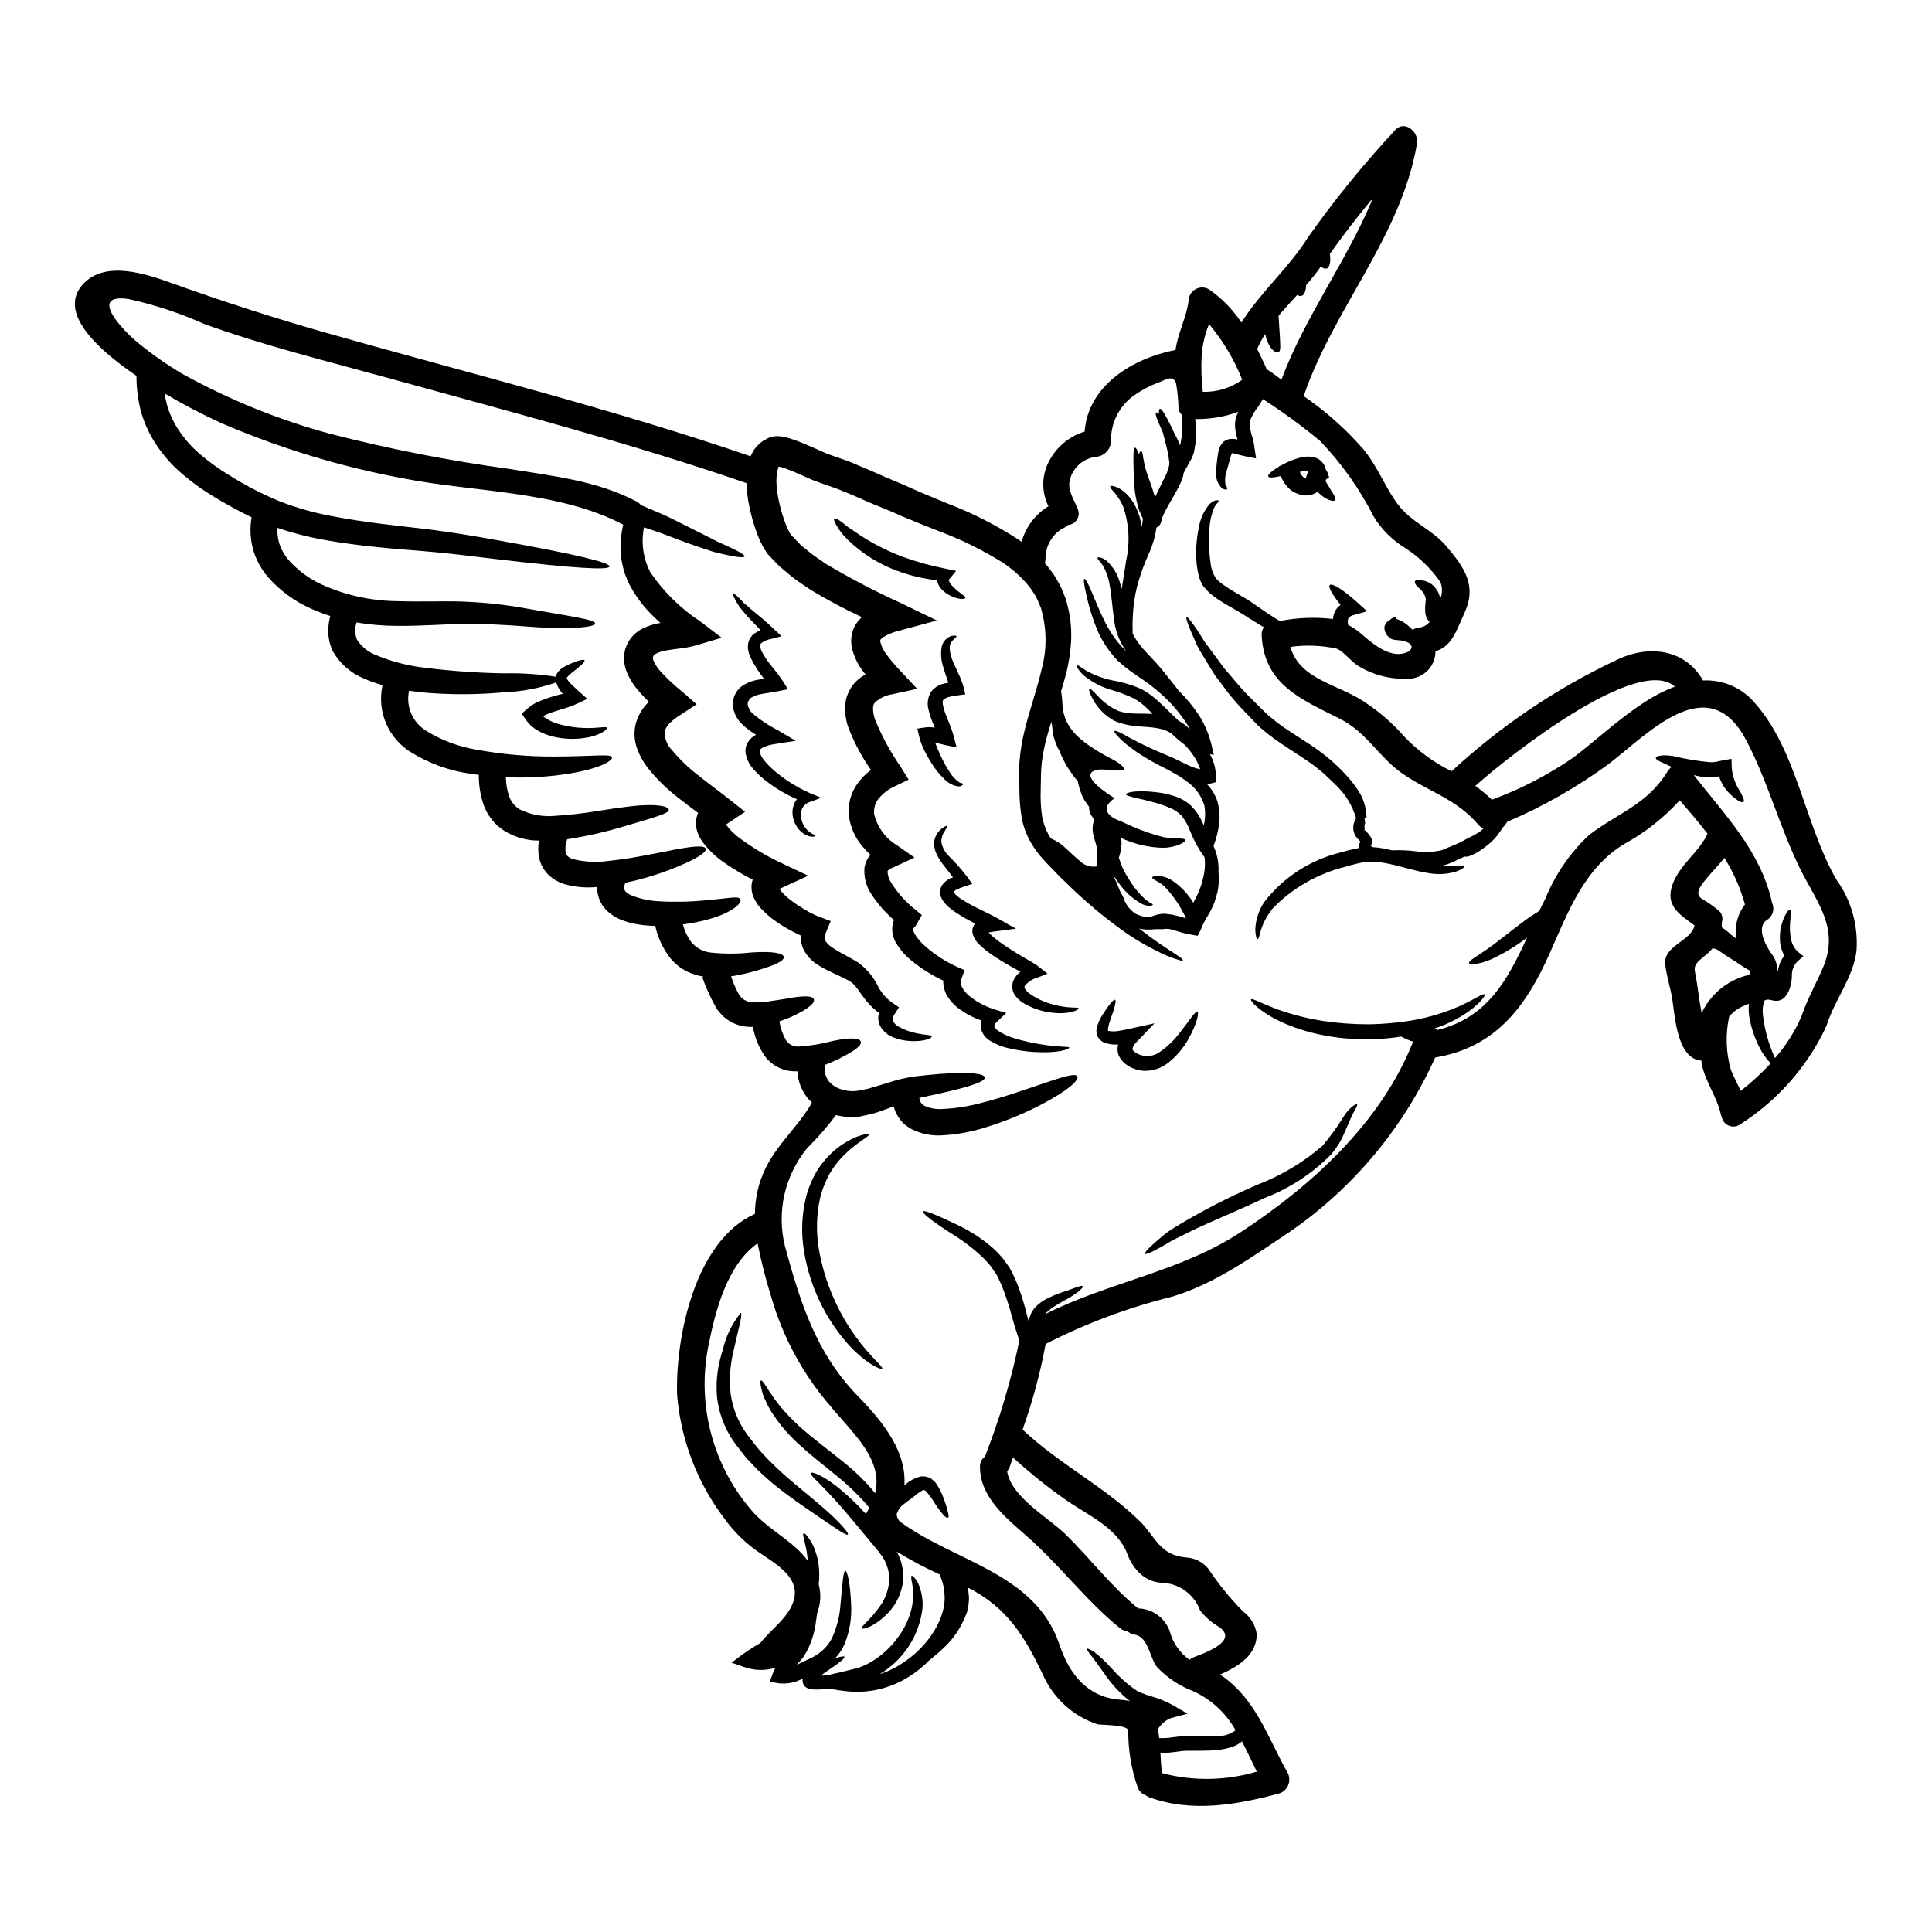 <?xml version="1.0" encoding="UTF-8"?>
<!-- Uploaded to: SVG Repo, www.svgrepo.com, Generator: SVG Repo Mixer Tools -->
<svg fill="#000000" width="800px" height="800px" version="1.1" viewBox="144 144 512 512" xmlns="http://www.w3.org/2000/svg">
 <g>
  <path d="m357.34 590.96c-0.078-0.09-0.148-0.184-0.211-0.281l-0.047-0.047-0.094-0.141-0.004-0.004c-0.297-0.508-0.371-1.113-0.211-1.68-2 1.117-4.309 1.559-6.578 1.258l-2.176-0.395 0.758-2.125c0.191-0.555 0.445-1.082 0.758-1.574-2.773 0.852-5.75 0.766-8.469-0.238l-3.191-1.113 2.812-2.102c1.562-1.121 3.18-2.164 4.848-3.125 0.117-0.164 0.211-0.332 0.355-0.496 1.895-2.223 4.234-4.188 6.059-6.453 7.027-8.777-1.352-13.297-6.152-16.605v-0.004c-3.801-2.481-7.113-5.641-9.77-9.32-7.258-9.547-11.629-20.973-12.598-32.922-0.426-15.492 4.824-40.824 20.629-47.898 0.031-3.051 0.543-6.078 1.512-8.969 3.004-8.633 9.445-13.199 13.602-20.508l0.004 0.004c-0.562-0.516-1.07-1.086-1.516-1.707-1.012-1.391-1.719-2.977-2.082-4.656-0.109-0.641-0.18-1.289-0.215-1.938-0.742 0.004-1.484-0.035-2.223-0.121-0.855-0.137-1.691-0.383-2.484-0.734-0.863-0.363-1.66-0.867-2.359-1.488-0.355-0.332-0.707-0.637-1.062-0.973l-0.789-1.086c-1.473-2.238-2.465-4.762-2.914-7.402-0.309 0-0.566 0.023-0.875 0.023-0.754-0.07-1.539-0.117-2.316-0.262-0.789-0.262-1.574-0.566-2.363-0.898l0.004 0.004c-0.777-0.461-1.52-0.977-2.227-1.539-0.633-0.641-1.227-1.32-1.77-2.035-1.551-2.691-2.848-5.516-3.883-8.445l0.332-0.164c-1.441-0.211-2.844-0.633-4.16-1.254-1.773-0.844-3.336-2.062-4.59-3.57-1.98-2.527-3.359-5.469-4.035-8.605-1.316-0.012-2.633-0.117-3.934-0.309-1.91-0.23-3.773-0.734-5.539-1.484-1.129-0.516-2.172-1.191-3.098-2.012-1.145-1.023-1.988-2.344-2.438-3.812-0.277-0.867-0.398-1.781-0.355-2.695-2.957 0.305-5.941 0.035-8.801-0.785-1.457-0.461-2.801-1.227-3.934-2.25-1.32-1.215-2.242-2.797-2.648-4.543-0.32-1.555-0.344-3.156-0.07-4.723-0.473-0.023-0.949 0-1.445-0.047-2.695-0.223-5.301-1.062-7.617-2.461-2.731-1.699-4.766-4.312-5.746-7.379-0.777-2.434-1.156-4.977-1.125-7.527-0.684-0.094-1.395-0.164-2.125-0.285-5.566-0.766-10.914-2.676-15.711-5.606-2.992-1.797-5.344-4.492-6.723-7.703-1.383-3.207-1.719-6.766-0.965-10.176-1.695-0.473-3.356-1.066-4.965-1.777-3.418-1.398-6.281-3.891-8.137-7.086-0.961-1.953-1.395-4.125-1.254-6.297 0.059-1.027 0.219-2.051 0.473-3.051 0.023-0.047 0.023-0.094 0.047-0.117h0.004c-1.754-0.562-3.477-1.223-5.156-1.969-4.356-1.934-8.238-4.793-11.379-8.375-1.789-2.086-3.121-4.527-3.906-7.164-0.777-2.82-0.922-5.777-0.426-8.66-3.457-1.664-6.828-3.504-10.098-5.508-2.668-1.598-5.207-3.402-7.594-5.394-2.629-2.121-4.953-4.598-6.906-7.356-2.129-2.957-3.727-6.266-4.727-9.77-0.797-3.086-1.195-6.258-1.18-9.445-11.219-7.633-20.902-17.184-14.043-24.426 5.902-6.242 16.625-2.578 23.484-0.117 13.504 4.848 27.059 9.227 40.871 13.152 37.562 10.668 75.5 20.012 112.45 32.711 0.047-0.133 0.102-0.266 0.164-0.395l0.543-1.016 0.289-0.473 0.52-0.613c0.355-0.402 0.742-0.773 1.156-1.113 0.18-0.16 0.371-0.312 0.566-0.449l0.312-0.164 0.59-0.332 0.211-0.141s0.496-0.234 0.637-0.285l0.004 0.004c0.395-0.129 0.801-0.234 1.207-0.312 0.535-0.055 1.07-0.062 1.605-0.023l1.09 0.168c0.613 0.141 1.203 0.309 1.699 0.473 1.066 0.332 1.969 0.684 2.891 1.039 1.82 0.73 3.5 1.516 5.117 2.223 0.852 0.395 1.512 0.66 2.078 0.875l2.676 0.949c1.77 0.578 3.508 1.25 5.203 2.012 1.723 0.684 3.332 1.395 4.922 2.102 1.586 0.707 3.191 1.398 4.801 2.059l2.578 1.09 2.289 1.039c3.078 1.352 6.246 2.625 9.391 3.938h0.004c6.453 2.484 12.629 5.637 18.43 9.41 0.285 0.188 0.566 0.395 0.828 0.617h-0.004c1.078-3.941 3.625-7.324 7.121-9.445-1.969-3.945-1.809-8.617 0.426-12.418 1.988-3.543 5.269-6.18 9.152-7.359 0.922-12.254 12.727-19.422 24.102-21.648 0.613-4.562 2.887-8.488 3.457-13.055 0.031-1.258 0.719-2.406 1.812-3.031 1.094-0.621 2.434-0.629 3.531-0.02 3.426 2.367 6.367 5.371 8.66 8.848 5.039-8.043 12.594-14.496 17.668-22.613 7.008-9.93 14.68-19.375 22.969-28.266 2.508-3.004 6.461 0.332 5.902 3.453-4.281 24.797-22.043 43.523-30.039 66.914v-0.004c5.836 4.008 11.145 8.73 15.797 14.062 3.668 4.402 5.629 9.746 8.941 14.336 3.664 5.062 9.246 6.832 13.102 11.414 4.723 5.606 8.113 10.312 4.801 17.598-2.438 5.367-3.41 8.824-7.711 10.234h0.004c-0.004 2.012-0.84 3.93-2.309 5.305s-3.441 2.082-5.449 1.957c-4.527 0.125-8.992-1.082-12.84-3.473-1.941-1.23-3.504-3.574-5.562-4.496-4.039-0.883-8.203-1.043-12.301-0.473 2.438 8.703 12.777 9.934 19.586 14.562 3.918 2.555 7.465 5.633 10.547 9.152 3.613 3.809 7.879 6.941 12.598 9.25 12.848-11.887 27.426-21.754 43.238-29.262 8.938-4.519 18.66-3.121 23.391 5.203h0.004c5.32-0.281 10.457 1.988 13.84 6.106 11.043 12.465 13.27 32.547 21.523 46.688h-0.004c3.883 5.418 5.762 12.016 5.32 18.664-0.707 6.981-5.793 13.176-7.871 19.773v0.004c-0.109 0.344-0.266 0.668-0.473 0.969l-0.07 0.285v-0.004c-5.004 10.273-12.746 18.965-22.375 25.121-0.855 0.633-1.977 0.789-2.969 0.41-0.996-0.375-1.73-1.234-1.953-2.277-0.121-0.273-0.215-0.559-0.281-0.852-1.016-4.613-4.023-8.441-5.016-13.148-0.047-0.332-0.07-0.684-0.117-1.016-6.269-0.355-7.004-11.355-7.664-15.992-0.473-3.238-1.574-6.336-1.918-9.531-0.52-4.922 6.93-6.172 7.781-10.266-3.758-2.836-7.969-5.117-5.816-10.926 1.969-5.367 6.906-8.371 9.25-13.383-2.363-3.078-4.894-6.012-7.356-8.871v-0.004c-4.273 4.699-9.301 8.648-14.879 11.684-10.453 6.406-14.738 17.953-19.492 28.641-6.297 14.289-14.383 25.168-30.441 27.84v0.004c-8.367 18.555-21.633 34.484-38.367 46.078-9.887 6.551-19.895 13.883-31.41 17.32v-0.004c-11.594 2.871-22.82 7.07-33.457 12.516-1.438 7.719-3.484 15.309-6.121 22.703 9.676 9.129 21.691 15.043 31.094 24.289 4.094 4.023 5.207 9.055 12.371 9.605 2.231 0.141 4.309 1.203 5.727 2.934 2.715 4.082 5.816 7.894 9.27 11.379 1.941 1.441 3.234 3.59 3.598 5.981 0 5.68-4.969 8.59-9.746 10.742 0.27 0.152 0.535 0.316 0.785 0.496 9.055 6.555 11.875 16.246 17.195 25.617h0.004c0.492 1.012 0.52 2.191 0.074 3.227-0.445 1.035-1.32 1.824-2.394 2.164-11.234 3.008-23.18 5.117-34.418 0.996h0.004c-0.332-0.125-0.645-0.301-0.922-0.52-1.008-0.355-1.797-1.148-2.152-2.152-1.68-4.809-2.519-9.867-2.484-14.957 0-1.656-7.051-1.469-8.137-1.703-6.461-2.137-11.719-6.906-14.477-13.129-4.922-10.312-9.531-17.883-19.988-23.16 0.184 0.633 0.293 1.285 0.332 1.941 0.078 0.574 0.086 1.152 0.023 1.727l-0.07 0.875-0.141 0.711-0.141 0.684-0.07 0.355-0.023 0.07v0.047l-0.047 0.211-0.023 0.023-0.07 0.188-0.613 1.469-0.004 0.004c-0.82 1.879-1.879 3.644-3.148 5.254-1.195 1.414-2.5 2.731-3.906 3.934-0.66 0.547-1.328 1.09-1.969 1.633-0.066 0.031-0.129 0.07-0.188 0.121-1.598 1.648-3.383 3.102-5.32 4.328-2.481 1.617-5.227 2.777-8.113 3.43-0.676 0.176-1.363 0.305-2.059 0.391-0.73 0.07-1.445 0.215-2.129 0.215v0.004c-1.293 0.066-2.586 0.051-3.879-0.047-1.715-0.164-3.426-0.418-5.117-0.762-1.516 0.254-3.055 0.324-4.586 0.215-0.316-0.043-0.625-0.113-0.926-0.215-0.277-0.105-0.531-0.258-0.758-0.449l-0.094-0.07zm-7.238-323.15h0.094v0.004c0.082-0.008 0.156-0.039 0.215-0.094v0.027c-0.031 0.074-0.07 0.145-0.121 0.211-0.117 0.094-0.141 0.426-0.234 0.66-0.297 1.359-0.375 2.758-0.238 4.141 0.133 1.652 0.395 3.289 0.789 4.898 0.41 1.77 0.945 3.512 1.609 5.203 0.285 0.773 0.625 1.523 1.016 2.246 0.066 0.141 0.145 0.27 0.238 0.395l0.094 0.164 0.926 0.969c0.684 0.688 1.371 1.492 2.035 2.082l1.969 1.574h-0.004c0.676 0.57 1.387 1.098 2.129 1.574l2.269 1.574h0.004c6.481 3.852 13.168 7.34 20.035 10.457l9.344 4.543-10.051 2.719h-0.004c-1.469 0.348-2.871 0.922-4.164 1.703-0.293 0.168-0.543 0.402-0.73 0.684 0.023 0.117-0.117 0.141-0.023 0.566 0.324 1.301 0.938 2.516 1.797 3.543 1.047 1.398 2.176 2.734 3.383 3.996l4.59 4.894-6.508 1.422c-1.766 0.246-3.41 1.02-4.723 2.223-0.637 0.684-0.637 2.293 0 4.348v0.004c1.809 4.484 4.117 8.746 6.883 12.715l2.082 3.356-3.543 1.703c-1.684 0.746-3.184 1.859-4.375 3.266-0.945 1.16-1.387 2.648-1.234 4.141 0.84 3.5 3.059 6.512 6.152 8.348l4.543 3.191-5.324 2.484c-0.273 0.141-0.559 0.262-0.852 0.352-0.332 0.094-0.355 0.262-0.566 0.355-0.211 0.094-0.117 0.211-0.285 0.266h0.004c-0.031 0.074-0.07 0.145-0.121 0.211 0.039 1.102 0.391 2.168 1.016 3.074 1.684 2.656 3.793 5.016 6.246 6.981l1.844 1.512-1.746 3.004c-0.117 0.164-0.332 0.312-0.43 0.43 0.023 0.094-0.164 0.141-0.094 0.234-0.141 0.117 0.023 0.59 0.238 1.133 0.793 1.34 1.809 2.539 3.004 3.543 2.438 2.133 5.172 3.91 8.113 5.273l2.246 0.992-0.789 2.106c-0.355 0.781-0.309 1.691 0.121 2.438 0.531 0.984 1.273 1.84 2.172 2.504 1.891 1.465 4.019 2.586 6.297 3.312l3.215 0.996-2.316 2.172c-0.613 0.57-0.875 1.113-0.828 1.254-0.094 0.164 0.211 0.66 0.789 1.109v0.004c1.297 0.91 2.734 1.605 4.258 2.059 2.594 0.816 5.254 1.418 7.945 1.797 4.426 0.684 6.742 0.449 6.859 0.73 0.141 0.395-2.363 1.352-7.027 1.277l0.004 0.004c-2.883-0.004-5.754-0.332-8.562-0.973-1.934-0.371-3.785-1.09-5.461-2.125-1.297-0.762-2.18-2.059-2.414-3.543-0.07-0.598-0.004-1.203 0.191-1.773-1.973-0.68-3.84-1.633-5.539-2.84-1.465-0.977-2.695-2.269-3.594-3.781-0.68-1.215-1.02-2.586-0.992-3.977-2.898-1.336-5.621-3.027-8.102-5.039-1.773-1.359-3.273-3.043-4.418-4.965-0.801-1.355-1.137-2.934-0.949-4.496 0.035-0.535 0.18-1.059 0.426-1.535-2.258-1.93-4.231-4.168-5.867-6.648-1.484-2.113-2.18-4.684-1.965-7.262 0.164-0.832 0.453-1.637 0.852-2.391 0.234-0.309 0.473-0.66 0.73-0.992l0.004 0.004c-0.75-0.688-1.453-1.422-2.106-2.203-1.891-2.211-3.125-4.906-3.57-7.781-0.43-3.223 0.426-6.488 2.387-9.082 0.969-1.301 2.121-2.453 3.422-3.422-2.453-3.484-4.461-7.258-5.984-11.238-0.285-0.762-0.492-1.555-0.617-2.359-0.094-0.426-0.164-0.828-0.234-1.273l-0.023-1.398c-0.004-1.008 0.129-2.012 0.391-2.981 0.34-1.02 0.809-1.988 1.398-2.887 0.598-0.832 1.316-1.574 2.129-2.199 0.496-0.355 0.992-0.707 1.488-0.992-0.141-0.188-0.285-0.332-0.426-0.52-1.594-1.988-2.703-4.324-3.238-6.82-0.293-1.734-0.066-3.516 0.66-5.117 0.379-0.781 0.871-1.5 1.469-2.129 0.176-0.211 0.367-0.406 0.566-0.59-4.727-2.195-9.324-4.648-13.773-7.359l-2.602-1.773h-0.004c-0.902-0.598-1.77-1.246-2.602-1.941l-2.609-2.188c-0.789-0.73-1.418-1.441-2.129-2.152l-1.016-1.086-0.07-0.07-0.285-0.332-0.039-0.059-0.141-0.234-0.309-0.473v-0.004c-0.203-0.277-0.387-0.57-0.543-0.875-0.566-1.027-1.059-2.094-1.469-3.191-0.809-2.047-1.457-4.152-1.941-6.301-0.496-2.016-0.82-4.074-0.969-6.148-0.047-0.438-0.07-0.883-0.07-1.324-31.461-10.832-63.629-19.18-95.68-28.051-15.988-4.402-32.355-8.441-47.969-14.094v-0.004c-6.449-2.887-13.176-5.106-20.074-6.625-11.234-1.633-0.992 8.844 2.438 11.566v0.004c3.688 3.027 7.602 5.773 11.707 8.207 12.375 6.867 25.535 12.211 39.195 15.918 15.629 4.023 31.48 7.133 47.473 9.312 11.539 1.895 23.25 3.098 33.727 8.609l0.004-0.004c0.461 0.23 0.867 0.562 1.18 0.973 2.125 0.898 4.16 1.77 6.102 2.602 1.969 0.898 3.785 1.848 5.488 2.695 3.434 1.75 6.199 3.074 8.566 4.328 4.848 2.148 7.5 3.5 7.332 3.996-0.164 0.496-3.078 0.094-8.266-1.227-2.531-0.832-5.816-1.895-9.316-3.242-1.773-0.637-3.644-1.418-5.656-2.102-1.086-0.359-2.246-0.758-3.406-1.137h-0.004c-0.816 4.047-0.223 8.254 1.684 11.922 3.527 5.184 8.043 9.621 13.289 13.055l5.617 4.281-6.789 2.012c-1.438 0.406-2.91 0.691-4.394 0.852-1.305 0.164-2.508 0.309-3.621 0.52-0.922 0.148-1.816 0.438-2.652 0.852-0.637 0.355-0.637 0.566-0.684 0.707s-0.164 0.566-0.164 0.637c0.023-0.023 0.047-0.023 0.047-0.047 0-0.023 0-0.211 0.047-0.023v0.004c0.031 0.297 0.121 0.586 0.262 0.852 0.43 0.895 0.988 1.723 1.656 2.457 1.777 1.957 3.707 3.769 5.769 5.422l3.879 3.383-4.469 2.934v-0.004c-0.965 0.594-1.863 1.293-2.672 2.082-0.586 0.574-1.027 1.281-1.281 2.059-0.145 1.836 0.512 3.648 1.801 4.969 2.062 2.5 4.402 4.762 6.977 6.738 2.672 2.152 5.441 4.141 8.266 6.387l4.211 3.332-4.801 3.219c-0.047 0.023-0.164 0.047-0.285 0.094l0.07 0.141 0.004 0.004c1.105 1.461 2.434 2.738 3.934 3.785 3.332 2.438 6.891 4.543 10.629 6.297l7.191 3.406-7.215 3.309c-0.164 0.07-0.309 0.141-0.426 0.188 0.645 0.895 1.41 1.699 2.269 2.391 1.273 1.031 2.617 1.973 4.023 2.816 1.273 0.797 2.609 1.492 3.996 2.078l3.312 1.23-1.305 3.121 0.004 0.004c-0.332 0.543-0.434 1.199-0.285 1.82 0.445 0.82 1.098 1.504 1.895 1.988 1.969 1.418 4.519 2.508 7.004 4.09h-0.004c2.301 1.684 4.141 3.922 5.348 6.504 0.887 1.625 2.133 3.023 3.641 4.094l1.797 1.227-1.062 1.656c-0.57 0.828-0.711 1.348-0.594 1.82v0.004c0.309 0.684 0.832 1.246 1.492 1.609 1.41 0.812 2.945 1.395 4.543 1.727 2.695 0.613 4.207 0.473 4.328 0.852 0.121 0.379-1.418 1.277-4.562 1.305v-0.004c-1.973 0.043-3.938-0.312-5.773-1.043-1.418-0.578-2.602-1.621-3.356-2.957-0.449-0.879-0.613-1.879-0.473-2.859 0.027-0.219 0.086-0.434 0.164-0.637-1.586-1.133-2.969-2.527-4.094-4.117-1.574-2.059-2.344-3.715-4.211-4.566-1.969-1.109-4.609-2.035-7.477-3.758h-0.004c-1.77-1-3.219-2.477-4.188-4.262-0.555-1.148-0.824-2.414-0.785-3.691 0-0.047 0.023-0.07 0.023-0.094-0.926-0.426-1.797-0.875-2.699-1.348-1.75-0.941-3.426-2.019-5.016-3.215-0.871-0.676-1.691-1.41-2.461-2.199-0.988-0.969-1.781-2.117-2.336-3.387-0.406-0.906-0.59-1.895-0.547-2.883 0.004-0.602 0.113-1.191 0.328-1.754-2.656-1.355-5.219-2.894-7.664-4.609-2.281-1.555-4.269-3.504-5.871-5.754-0.547-0.801-0.965-1.688-1.227-2.625-0.379-1.254-0.391-2.594-0.027-3.852 0.078-0.301 0.184-0.594 0.309-0.879-1.633-1.203-3.312-2.461-4.992-3.781h0.004c-3.125-2.367-5.938-5.117-8.379-8.184-1.195-1.527-2.141-3.234-2.789-5.062-0.801-2.16-0.918-4.516-0.332-6.742 0.602-2.086 1.723-3.981 3.266-5.512 0.055-0.059 0.117-0.117 0.188-0.164-1.051-0.98-2.035-2.023-2.957-3.125-1.148-1.355-2.098-2.867-2.812-4.492-0.426-0.984-0.691-2.031-0.789-3.102-0.086-0.684-0.07-1.375 0.047-2.055 0.051-0.469 0.152-0.93 0.309-1.371 0.723-2.277 2.336-4.16 4.473-5.227 1.512-0.754 3.129-1.266 4.801-1.516-0.664-0.59-1.328-1.18-1.941-1.793v-0.004c-2.617-2.527-4.801-5.469-6.457-8.707-1.527-3.168-2.281-6.652-2.203-10.168 0.062-1.816 0.301-3.625 0.715-5.394-0.027 0.004-0.055-0.004-0.07-0.023-17.078-8.965-39.477-8.543-58.121-12.203v0.004c-16.617-3.086-32.844-8.012-48.371-14.691-5.117-2.348-10.109-4.957-14.953-7.828 0.125 0.965 0.316 1.922 0.566 2.859 0.762 2.719 1.996 5.281 3.644 7.57 1.598 2.281 3.508 4.328 5.676 6.082 2.121 1.785 4.375 3.406 6.742 4.848 4.426 2.828 9.094 5.258 13.953 7.258 4.406 1.703 8.957 2.996 13.602 3.859 8.914 1.727 17.172 2.508 24.504 3.383s13.836 2.012 19.25 2.981c21.879 3.906 30.109 6.012 29.945 7.004-0.164 0.992-8.609 0.594-30.723-2.035-5.582-0.66-11.758-1.488-19.066-2.078-7.309-0.59-15.68-1.18-25.121-2.812l0.004-0.008c-4.441-0.746-8.812-1.852-13.078-3.301-0.074 1.305 0.059 2.617 0.395 3.879 0.516 1.711 1.387 3.289 2.555 4.637 2.469 2.793 5.5 5.023 8.895 6.551 6.246 2.801 13.004 4.285 19.848 4.352 6.336 0.211 12.23-0.07 17.527 0.117v0.004c4.625 0.172 9.234 0.613 13.809 1.324 15.398 2.719 21.078 3.406 21.148 4.469 0 0.5-1.492 0.902-4.992 1.16h0.004c-2.262 0.164-4.531 0.172-6.789 0.023-2.789-0.094-6.055-0.332-9.957-0.637-3.856-0.191-8.266-0.57-13.27-0.453-5.004 0.117-10.836 0.594-17.621 0.547h-0.004c-3.551-0.016-7.094-0.316-10.598-0.902-0.496 1.492-0.453 3.106 0.117 4.566 1.16 1.785 2.836 3.172 4.801 3.977 4.258 1.797 8.754 2.969 13.344 3.477 6.891 0.859 13.824 1.348 20.766 1.465 4.613-0.102 9.223 0.199 13.777 0.898 0.059-0.348 0.191-0.68 0.395-0.969 0.152-0.277 0.352-0.527 0.59-0.734 0.164-0.184 0.355-0.344 0.566-0.473 0.629-0.449 1.301-0.828 2.012-1.133 2.391-1.043 3.828-1.398 4.047-1.043 0.215 0.355-0.926 1.398-2.891 2.934v-0.004c-0.504 0.383-0.984 0.793-1.438 1.234-0.098 0.102-0.184 0.215-0.262 0.332-0.059 0.066-0.098 0.148-0.117 0.234-0.047 0.141 0.047 0.094 0.047 0.188 0.352 0.57 0.781 1.09 1.273 1.539 0.613 0.613 1.375 1.273 2.129 1.969l1.988 1.793-2.484 1.18c-3.074 1.488-6.508 1.988-9.156 3.332l0.004 0.004c-0.043 0.02-0.082 0.043-0.117 0.07 1.34 1.027 2.879 1.766 4.516 2.18 2.055 0.559 4.172 0.875 6.297 0.945 1.445 0.051 2.894 0.004 4.332-0.145 1.043-0.07 1.727-0.164 1.797 0.094 0.07 0.262-0.285 0.711-1.305 1.277l0.004 0.004c-1.453 0.75-3.031 1.23-4.656 1.418-2.418 0.363-4.883 0.316-7.285-0.145-1.496-0.27-2.945-0.746-4.309-1.414-1.641-0.777-3.047-1.98-4.066-3.481l-0.945-1.418 1.25-1.09c0.805-0.719 1.695-1.336 2.648-1.844 2.254-0.996 4.598-1.773 7.004-2.316l-0.164-0.164h-0.004c-0.715-0.832-1.262-1.797-1.605-2.84-4.418 1.539-9.043 2.418-13.719 2.602-7.215 0.668-14.477 0.688-21.691 0.047-1.156-0.141-2.363-0.285-3.57-0.453-0.926 4.188 0.945 8.492 4.637 10.672 3.973 2.453 8.383 4.113 12.988 4.898 6.941 1.293 13.988 1.918 21.051 1.863 10.766-0.023 14.738-0.789 15.09 0.215 0.336 0.852-3.594 3.477-14.805 4.797v0.004c-4.41 0.5-8.855 0.656-13.293 0.477 0.004 1.57 0.246 3.133 0.711 4.633 0.449 1.559 1.438 2.91 2.789 3.809 3.078 1.547 6.539 2.156 9.961 1.754 6.949-0.395 12.703-1.656 17.121-2.176 8.895-1.305 12.633-0.355 12.594 0.613s-3.125 1.797-11.566 4.305c-5.039 1.52-10.176 2.688-15.375 3.5-0.422 1.113-0.566 2.316-0.426 3.5 0.07 0.371 0.254 0.707 0.52 0.969 0.41 0.363 0.895 0.633 1.418 0.789 3.047 0.766 6.211 0.934 9.32 0.496 6.176-0.637 11.121-1.746 14.902-2.457 7.547-1.574 10.668-1.773 10.973-0.789 0.266 0.902-2.172 2.754-9.602 5.606-3.805 1.449-7.723 2.598-11.707 3.434-0.234 0.551-0.305 1.16-0.215 1.75 0.023 0.395 0.613 0.992 1.676 1.512h0.004c2.426 0.977 5.004 1.527 7.617 1.633 4.125 0.23 8.262 0.137 12.367-0.281 6.297-0.547 8.398-1.16 9.012-0.332 0.66 0.73-1.445 3.383-8.043 5.273h0.004c-2.348 0.672-4.742 1.164-7.168 1.465 0.426 1.633 1.148 3.172 2.129 4.543 1.238 1.574 3.035 2.606 5.016 2.887 3.656 0.402 7.344 0.402 10.996 0 6.012-0.395 8.516 0.234 8.613 1.207 0.094 0.973-1.969 2.106-7.781 3.758-1.738 0.492-3.5 0.898-5.277 1.211l-0.922 0.141c0.535 1.633 1.215 3.215 2.035 4.723 0.262 0.395 0.52 0.613 0.73 0.945 0.273 0.18 0.527 0.383 0.762 0.613 0.312 0.094 0.617 0.227 0.898 0.395 0.332 0.07 0.66 0.094 0.969 0.188 1.625 0.105 3.262 0.02 4.871-0.258 1.574-0.211 2.981-0.473 4.234-0.66 4.945-0.922 7.168-0.789 7.449 0.164 0.285 0.902-1.16 2.414-5.988 4.637-0.922 0.395-1.969 0.789-3.148 1.203h0.004c0.266 1.691 0.828 3.324 1.656 4.824 0.668 1.168 1.922 1.875 3.262 1.848 3.078-0.172 6.133-0.664 9.109-1.465 5.086-1.09 7.309-0.758 7.547 0.188 0.234 0.949-1.305 2.269-5.902 4.562-1.016 0.5-2.219 1.043-3.594 1.574h-0.004c-0.266 1.434 0.039 2.91 0.852 4.117 0.91 1.176 2.184 2.016 3.621 2.391 1.457 0.473 3.012 0.57 4.519 0.281 0.828-0.164 1.629-0.309 2.414-0.473 0.852-0.234 1.676-0.5 2.461-0.734 1.676-0.496 3.262-0.969 4.773-1.441s3.195-0.734 4.637-1.043c2.812-0.332 5.227-0.543 7.332-0.73 8.352-0.566 11.566-0.023 11.734 0.945 0.164 0.969-2.91 2.199-10.996 4.047-1.848 0.395-3.938 0.875-6.34 1.398l-0.004-0.004c0.035 0.375 0.145 0.738 0.328 1.062 0.234 0.441 0.598 0.797 1.043 1.016 1.422 0.648 2.981 0.945 4.539 0.855 3.445-0.129 6.863-0.645 10.195-1.539 6.246-1.574 11.121-3.332 14.855-4.59 7.449-2.578 10.387-3.406 10.906-2.555 0.52 0.852-1.727 3.312-8.895 7.168h-0.004c-4.828 2.566-9.891 4.672-15.113 6.297-3.84 1.242-7.82 1.984-11.852 2.199-2.785 0.172-5.57-0.398-8.062-1.656-1.625-0.852-2.961-2.168-3.832-3.785-0.395-0.707-0.695-1.461-0.902-2.242-0.707 0.285-1.465 0.543-2.293 0.852-0.832 0.309-1.746 0.59-2.672 0.922-0.969 0.262-2.055 0.496-3.121 0.734v-0.004c-0.613 0.168-1.238 0.277-1.871 0.332-0.684 0-1.227 0.047-1.867 0h0.004c-1.168-0.062-2.324-0.238-3.457-0.523-2.34 3.106-4.898 6.043-7.66 8.781-5.957 7.258-8.133 16.906-5.863 26.016 4.09 15.02 8.266 28.363 19.445 39.809 7.141 7.309 12.727 14.855 12.203 23.441 0.098-0.047 0.168-0.117 0.266-0.164l-0.004 0.004c1.16-1.012 2.547-1.734 4.039-2.109 0.578-0.062 1.164-0.023 1.73 0.121l0.395 0.141 0.188 0.07c0.113 0.055 0.234 0.102 0.352 0.141l0.023 0.023h0.004c0.027 0.027 0.059 0.051 0.094 0.074l0.117 0.094c0.336 0.285 0.664 0.566 0.949 0.852 0.188 0.262 0.395 0.523 0.543 0.789v-0.004c0.574 0.895 1.055 1.848 1.445 2.836 0.539 1.312 0.98 2.664 1.32 4.043 0.234 0.949 0.395 1.574 0.117 1.727s-0.754-0.141-1.441-0.945l0.004 0.004c-0.914-1.105-1.742-2.277-2.484-3.504-0.488-0.746-1.012-1.465-1.574-2.152l-0.426-0.473c-0.102-0.051-0.199-0.113-0.285-0.188l-0.395-0.094c-0.211-0.094-0.094 0.047-0.094 0.047s0.023 0.023 0.047 0.023h0.004c-0.824 0.422-1.586 0.949-2.269 1.574-0.523 0.395-1.043 0.828-1.656 1.227-0.496 0.395-1.02 0.789-1.539 1.18-0.332 0.309-0.613 0.613-0.875 0.898-0.188 0.449-0.426 0.922-0.637 1.398-0.004 0.602 0.184 1.191 0.543 1.676l0.211 0.285c14.453 10.766 35.953 13.555 42.387 32.738 2.531 7.594 7.262 13.777 15.742 14.52 1.02 0.094 1.988 0.211 2.934 0.355-0.262-0.188-0.496-0.355-0.73-0.52-2.356-1.98-4.426-4.281-6.148-6.836-1.445-2.035-2.555-3.543-3.363-4.613-0.875-1.043-1.273-1.703-1.133-1.848 0.141-0.141 0.852 0.164 1.969 0.898l0.004 0.004c1.547 1.223 2.984 2.574 4.301 4.043 1.859 2.129 3.945 4.051 6.223 5.727 0.309 0.188 0.637 0.395 0.969 0.59l0.117 0.098c0.023 0 0.285 0.117 0.285 0.117l0.617 0.234v0.004c0.812 0.348 1.652 0.641 2.508 0.871 2.016 0.57 3.961 1.371 5.793 2.391l3.828 2.223-4.492 1.203 0.004 0.004c-1.406 0.57-2.582 1.594-3.34 2.906 0.117 0.711 0.234 1.445 0.309 2.199h0.121c-0.039 0.02-0.082 0.027-0.121 0.023 0 0.047 0.023 0.07 0.023 0.117v0.004c1.113 0.055 2.231 0 3.336-0.168 0.684-0.07 1.348-0.164 2.035-0.262v0.004c0.73-0.078 1.465-0.109 2.199-0.094 2.789 0.023 5.227 0.164 7.523 0.023 1.797 0.082 3.574-0.441 5.039-1.488 0.035-0.039 0.066-0.078 0.094-0.117-2.535-4.5-6.414-8.094-11.098-10.27-3.621-1.359-6.894-3.512-9.578-6.297-2.129-2.391-2.269-8.16-6.125-8.754-0.672-0.086-1.297-0.395-1.773-0.875-0.754-0.062-1.473-0.352-2.059-0.828-9.176-7.426-16.137-16.984-25.074-24.719-5.414-4.723-12.016-10.195-12.016-18v0.004c-0.059-1.086 0.441-2.125 1.324-2.758 3.891-9.969 6.938-20.25 9.109-30.727-0.547-1.629-1.113-3.356-1.609-5.086-0.543-1.969-1.086-4.019-1.727-5.863h-0.004c-0.68-2.133-1.523-4.203-2.527-6.199l-0.094-0.188c0-0.023-0.211-0.332-0.211-0.332l-0.426-0.613c-0.285-0.426-0.566-0.828-0.828-1.227-0.57-0.789-1.305-1.469-1.895-2.176v-0.004c-2.504-2.414-5.254-4.555-8.207-6.391-5.203-3.285-8.305-5.676-7.996-6.148s3.785 1.016 9.391 3.688v0.004c3.394 1.633 6.543 3.727 9.367 6.223 0.82 0.766 1.594 1.578 2.316 2.434 0.355 0.473 0.684 0.945 1.039 1.418l0.523 0.73 0.262 0.359 0.07 0.094 0.117 0.262 0.094 0.188c1.109 2.066 2.031 4.227 2.758 6.457 0.754 2.246 1.273 4.258 1.773 6.246 0.07 0.285 0.164 0.566 0.234 0.852 0.141-0.473 0.309-0.969 0.496-1.465h0.004c0.316-0.855 0.816-1.629 1.461-2.273 0.992-0.973 2.144-1.766 3.41-2.34 0.984-0.496 2.004-0.926 3.051-1.281 3.711-1.203 5.629-2.152 5.934-1.793 0.309 0.359-1.535 2.078-4.992 3.879-0.828 0.473-1.746 0.969-2.648 1.574l0.004-0.004c-0.438 0.281-0.855 0.586-1.254 0.922-0.398 0.32-0.762 0.676-1.09 1.066 16.891-8.516 35.766-11.215 51.848-21.738 18.785-12.297 37.258-29.098 45.707-50.504-1.094-0.34-2.148-0.793-3.148-1.348-7.195 1.145-14.543 0.953-21.668-0.566-3.527-0.734-6.957-1.863-10.234-3.359-5.699-2.699-8.184-5.562-7.922-5.902 0.332-0.543 3.543 1.539 8.965 3.285 3.223 1.043 6.519 1.832 9.863 2.363 4.102 0.625 8.246 0.938 12.395 0.926 4.141-0.066 8.27-0.461 12.348-1.184 3.312-0.629 6.559-1.562 9.699-2.789 5.367-2.106 8.23-4.426 8.68-3.938 0.332 0.285-1.988 3.523-7.477 6.504h-0.004c-1.859 1.027-3.816 1.875-5.84 2.531 0.277 0.078 0.535 0.211 0.754 0.391 13.27-3.238 18.613-13.293 23.793-24.5-2.977 2.297-6.203 4.25-9.621 5.816-0.855 0.332-1.633 0.59-2.316 0.828h-0.004c-0.574 0.148-1.16 0.258-1.75 0.332-0.992 0.117-1.574 0.07-1.68-0.188-0.105-0.262 0.285-0.684 1.113-1.25 0.395-0.309 0.922-0.59 1.488-0.973 0.566-0.383 1.18-0.789 1.824-1.25 2.754-1.824 6.246-4.801 10.57-7.992 1.066-0.789 2.223-1.492 3.289-2.176v-0.008c0.113-0.086 0.23-0.168 0.355-0.238 0.496-1.043 0.992-2.082 1.535-3.121 2.59-6.414 6.543-12.191 11.59-16.926 7.828-6.012 15.422-8.02 20.883-16.961l0.004 0.004c0.262-0.453 0.625-0.832 1.066-1.109-0.117-0.074-0.262-0.121-0.395-0.191-2.199-1.039-3.938-1.629-3.832-2.219 0.141-0.477 1.68-0.949 4.59-0.477l-0.004-0.004c3.191 0.773 6.434 1.32 9.699 1.633 0.562 0.027 1.125-0.004 1.68-0.094 0.52-0.141 1.016-0.234 1.535-0.332l2.555-0.473 0.047 2.129c0.148 2.223 0.859 4.371 2.059 6.246 0.922 1.609 1.422 2.754 1.062 3.051s-1.418-0.211-2.934-1.512h0.004c-0.953-0.809-1.773-1.758-2.438-2.816-0.453-0.766-0.82-1.586-1.086-2.438-0.047 0-0.07 0.023-0.117 0.023-0.777 0.156-1.57 0.227-2.363 0.215-1.113 0.008-2.223-0.113-3.309-0.359-0.312-0.07-0.617-0.164-0.926-0.234 8.23 10.574 17.574 19.988 20.672 33.496 0.023 0.117 0.023 0.234 0.047 0.355v-0.004c0.805 1.609 0.254 3.57-1.273 4.519-3.121 2.035-0.262 7.027 1.227 9.082 0.938 1.223 1.461 2.715 1.492 4.258l0.141 0.141c0.133-0.797 0.352-1.574 0.66-2.316 0.27-0.566 0.598-1.105 0.973-1.609 0.023-0.023 0.047-0.023 0.07-0.047-0.762-1.375-1.168-2.922-1.18-4.492-0.047-1.52 0.176-3.035 0.664-4.473 0.789-2.344 1.793-3.43 2.102-3.262 0.395 0.188 0.047 1.488-0.07 3.664-0.105 1.273-0.043 2.555 0.191 3.809 0.172 1.383 0.805 2.664 1.797 3.641l1.539 1.23-1.633 1.441c-0.98 1.039-1.496 2.434-1.418 3.859-0.035 1.227-0.27 2.438-0.688 3.594-0.285 0.715-0.684 1.379-1.18 1.969-0.5 0.52-1.16 0.859-1.871 0.965-0.508 0.047-1.023 0-1.516-0.141-0.301-0.09-0.609-0.145-0.922-0.164-0.102-0.012-0.203-0.012-0.305 0-0.094 0.023-0.07 0-0.234 0.023-0.59 0.188-0.332 0.094-0.426 0.164-0.047 0-0.141 0.094-0.211 0.285h-0.004c-0.375 1.176-0.484 2.422-0.312 3.644 0.449 3.938 1.531 7.777 3.199 11.375 2.918-3.328 5.297-7.098 7.047-11.164 1.512-4.519 3.805-8.465 5.676-12.844 4.449-10.5-1.68-17.266-6.059-26.141-5.465-11.066-8.539-23.203-14.355-34.176-10.051-18.996-25.949-1.574-36.332 6.336v0.004c-8.367 6.144-17.414 11.301-26.965 15.375-0.336 0.578-0.746 1.105-1.227 1.574-0.855 1.488-1.938 2.828-3.215 3.973-3.008 2.602-5.844 4.019-6.883 3.641h-0.004c-0.383 0.23-0.789 0.43-1.207 0.594-0.59 0.285-1.18 0.543-1.793 0.832l-0.926 0.395-0.352 0.141c-0.07 0.023-0.234 0.094-0.234 0.094l-0.613 0.164c-0.211 0.07-0.426 0.07-0.613 0.117 3.477 0.449 5.582-0.262 5.793 0.188 0.094 0.188-0.637 0.922-2.344 1.492h-0.004c-2.43 0.719-4.996 0.832-7.481 0.332-3.098-0.449-6.555-1.633-10.234-2.414h0.004c-1.289-0.273-2.594-0.457-3.906-0.543-0.637 0.117-1.062 0.141-1.227 0-0.117 0.023-0.262 0-0.395 0.023-0.43 0-1.043 0.141-1.574 0.188-0.309 0.023-0.969 0.211-1.445 0.309-1.039 0.234-2.078 0.543-3.148 0.852-7.238 1.805-13.828 5.59-19.039 10.926-1.391 1.684-2.457 3.609-3.148 5.68-0.395 1.574-0.66 2.555-0.945 2.508s-0.543-0.926-0.59-2.648c0.137-2.57 0.961-5.055 2.391-7.191 5.059-6.523 12.18-11.141 20.199-13.105 1.133-0.312 2.246-0.641 3.383-0.879 0.52-0.094 0.945-0.211 1.516-0.309l-0.004 0.004c-0.02-0.18-0.027-0.363-0.023-0.543 0.012-0.312 0.109-0.613 0.285-0.875l0.094-0.145 0.07-0.094c-0.141-0.141-0.285-0.309-0.449-0.473-0.25-0.23-0.48-0.484-0.688-0.754-0.172-0.219-0.312-0.457-0.426-0.711-0.141-0.309-0.117-0.309-0.188-0.477-0.129-0.445-0.191-0.906-0.191-1.367-0.008-0.496 0.082-0.984 0.262-1.445 0.164-0.426 0.395-0.789 0.449-0.922 0.016-0.027 0.023-0.062 0.023-0.094-0.973-3.422-2.871-6.512-5.488-8.918-0.66-0.684-1.574-1.535-2.293-2.195v-0.004c-0.746-0.742-1.547-1.43-2.391-2.059-1.652-1.352-3.543-2.578-5.488-3.856-2.695-1.75-5.344-3.43-7.922-5.465-0.613-0.496-1.18-0.992-1.727-1.469-0.309-0.285-0.52-0.449-0.875-0.789l-0.789-0.828c-1.043-1.066-2.059-2.129-3.031-3.172l0.004 0.004c-1.871-1.941-3.602-4.012-5.18-6.195-0.754-0.992-1.488-1.961-2.199-2.91-0.613-0.996-1.203-1.969-1.77-2.887-1.113-1.848-2.176-3.504-2.957-4.992-0.688-1.539-1.277-2.863-1.727-3.938-0.926-2.176-1.305-3.453-1.066-3.594 0.234-0.141 1.09 0.898 2.438 2.863 0.664 0.992 1.445 2.199 2.316 3.617 0.973 1.375 2.129 2.836 3.336 4.519 0.613 0.828 1.25 1.703 1.914 2.602 0.734 0.852 1.516 1.75 2.316 2.672v0.004c1.625 2.012 3.367 3.922 5.227 5.723 0.973 0.949 1.969 1.918 2.984 2.938l0.754 0.754c0.188 0.164 0.543 0.449 0.789 0.66 0.566 0.473 1.18 0.996 1.727 1.422 2.223 1.699 4.894 3.383 7.594 5.117 2 1.262 3.926 2.633 5.769 4.113 0.922 0.719 1.801 1.492 2.625 2.32 0.879 0.832 1.574 1.492 2.344 2.363l-0.004-0.004c1.516 1.605 2.852 3.375 3.977 5.277 0.988 1.895 1.527 3.992 1.574 6.125l-0.543 0.07c0 0.66 0.309 1.301 0.094 1.656l-0.117 0.684c-0.047 0.117 0.07 0.164 0.07 0.309-0.023 0.047 0.047 0.117 0.07 0.211l-0.07 0.117-0.047 0.07v0.004c0.023 0.078 0.055 0.148 0.094 0.215 0.477-0.047-0.543 0.188-0.426 0.188l0.449-0.07c0.039 0.016 0.078 0.023 0.117 0.023 0.016 0 0.027-0.012 0.027-0.023 0.023-0.023-0.07-0.141 0.023-0.023 0.117 0.176 0.25 0.34 0.391 0.496 0.465 0.488 0.863 1.039 1.184 1.633l0.07 0.094 0.023 0.07v0.004c0.07 0.301 0.086 0.613 0.047 0.922-0.047 0.188-0.109 0.371-0.188 0.543l-0.188 0.262h-0.004c0.164 0.145 0.336 0.277 0.52 0.395 1.73 0.109 3.445 0.395 5.117 0.848 2.016-0.09 4.031-0.02 6.035 0.215 2.293 0.355 4.633 0.293 6.902-0.191l0.43-0.117 0.07-0.023 0.234-0.117 0.945-0.395c0.613-0.262 1.23-0.496 1.824-0.754 1.109-0.445 2.184-0.973 3.215-1.574 1.277-0.59 2.438-1.25 3.543-1.895 0.047-0.047 0.121-0.094 0.168-0.141 0.332-0.285 0.637-0.566 0.969-0.852-0.516-0.137-0.977-0.426-1.324-0.828-5.84-6.981-13.125-8.754-20.176-13.648-6.242-4.301-9.445-10.949-16.648-14.562-10.473-5.269-20.113-9.148-20.707-22.273-0.02-0.707 0.199-1.402 0.617-1.969-0.336-0.211-0.688-0.395-1.02-0.594-1.535-0.922-3.098-1.914-4.684-2.934-1.629-0.945-3.332-1.938-5.062-2.957h0.004c-0.914-0.551-1.801-1.152-2.652-1.797-0.898-0.668-1.707-1.445-2.41-2.32l-0.234-0.285-0.047-0.07c-0.023-0.023-0.141-0.188-0.141-0.188s-0.141-0.262-0.141-0.262l-0.449-0.875c-0.188-0.543-0.395-1.09-0.496-1.574l-0.004 0.004c-0.227-0.957-0.395-1.93-0.5-2.91-0.297-3.258-0.098-6.543 0.594-9.742 0.371-2.258 1.344-4.375 2.816-6.125 1.465-1.375 2.344-1.02 2.438-0.879 0.188 0.262-0.789 0.789-1.18 1.824l-0.004-0.004c-0.758 1.777-1.191 3.676-1.277 5.606-0.234 2.961-0.141 5.938 0.285 8.875 0.109 1.469 0.578 2.891 1.371 4.137 0.254 0.34 0.551 0.648 0.875 0.922 0.285 0.211 0.52 0.449 0.922 0.73 0.707 0.52 1.516 1.043 2.316 1.539 1.68 1.039 3.383 1.969 5.117 3.074 1.574 1.086 3.074 2.129 4.519 3.121 1.133 0.734 2.176 1.422 3.215 2.035l0.004 0.004c4.648-0.914 9.414-1.098 14.121-0.543 0.051-0.727 0.242-1.434 0.566-2.082 0.238-0.449 0.551-0.859 0.922-1.207 0.168-0.168 0.359-0.312 0.523-0.453-2.152-2.648-3.336-4.723-2.863-5.25 0.613-0.66 3.711 1.352 7.477 4.754l2.414 2.199-3.543 0.992v0.004c-0.559 0.09-1.062 0.387-1.414 0.828-0.211 0.586-0.219 1.227-0.023 1.82 1.129 0.562 2.184 1.262 3.148 2.082 2.934 2.578 7.547 6.602 11.73 5.367 2.344-0.66 2.652-2.391 0.098-3.148-2.223-0.66-3.715 0.309-5.09-2.223-0.121-0.25-0.207-0.516-0.262-0.789-0.055-0.238-0.07-0.484-0.047-0.73 0.059-0.391 0.207-0.766 0.43-1.09 0.141-0.164 0.309-0.332 0.449-0.473 0.141-0.141 0.285-0.164 0.426-0.234 0.332-0.164 0.52-0.52 0.684-0.566 0.449-0.07 0.566-0.355 0.875-0.355h0.121l0.117 0.395 0.262 0.234c1.262 0.406 2.402 1.113 3.332 2.059 0.285 0.234 0.543 0.496 0.789 0.754 0.562-0.395 1.227-0.617 1.914-0.637 1.016-0.141 1.934-0.676 2.555-1.492-0.469-0.457-0.809-1.027-0.992-1.656-0.109-0.48-0.172-0.973-0.188-1.465-0.004-0.672 0.035-1.344 0.117-2.012 0.07-0.449 0.023-0.922 0.07-0.922l-0.023-0.094c-0.113-0.555-0.324-1.086-0.617-1.574-0.348-0.441-0.734-0.855-1.156-1.227-0.898-0.789-1.25-1.445-1.062-1.824s0.992-0.395 2.078-0.188c0.789 0.137 1.539 0.445 2.199 0.898 0.887 0.645 1.582 1.52 2.012 2.527 0.02 0.02 0.027 0.047 0.023 0.074 0 0.023 0.023 0.047 0.023 0.07 0.098 0.254 0.18 0.52 0.238 0.785 0.094 0.074 0.164 0.098 0.262 0.168l-0.004 0.004c0.449-1.336 0.414-2.785-0.094-4.094-2.508-3.621-5.707-6.707-9.41-9.086-3.336-2.043-6.148-4.836-8.211-8.16-3.727-7.375-8.523-14.16-14.238-20.129-4.832-4.008-9.906-7.719-15.188-11.113-0.395 0.613-0.789 1.227-1.203 1.914-0.922 1.152-1.672 2.438-2.227 3.809-0.074 1.637 0.191 3.273 0.789 4.801 0.215 0.789 0.289 1.676 0.43 2.508l0.395 2.672-2.754-0.543c-1.254-0.238-2.508-0.641-3.363-0.832l-0.262-0.023v0.004c-0.055 0.098-0.102 0.199-0.141 0.305-0.305 0.859-0.559 1.734-0.758 2.625-0.285 0.902-0.473 1.656-0.66 2.344-0.285 0.941-0.352 1.938-0.188 2.91-0.051 0.309 0.355 0.637 0.395 0.852 0.039 0.211 0.117 0.395 0.023 0.52s-0.234 0.117-0.5 0.07h-0.004c-0.379-0.031-0.734-0.207-0.988-0.496-1.035-1.117-1.543-2.625-1.395-4.141 0.09-1.938 0.316-3.863 0.684-5.769 0.219-0.871 0.688-1.66 1.348-2.269 0.488-0.391 1.082-0.637 1.703-0.711 0.434-0.051 0.871-0.043 1.305 0.023 0.215 0.027 0.426 0.066 0.637 0.121-0.164-0.707-0.395-1.422-0.52-2.269v-0.004c-0.242-1.234-0.184-2.508 0.164-3.715 0.164-0.473 0.395-0.898 0.566-1.324-3.668 1.324-7.551 1.965-11.449 1.895 0.203 1.059 0.305 2.137 0.309 3.215-0.008 1.539-0.148 3.078-0.426 4.59l-0.117 0.59c-0.016 0.133-0.039 0.266-0.07 0.395l-0.07 0.262c-0.047 0.164-0.188 0.543-0.285 0.789l-0.285 0.613c-0.395 0.789-0.789 1.465-1.18 2.152-0.332 0.59-0.66 1.156-0.898 1.652-0.082 0.648-0.246 1.285-0.496 1.891-1.254 3.098-3.285 5.902-4.754 8.965l-0.234 0.52v0.004c-0.074 0.145-0.137 0.293-0.191 0.449l-0.332 1.254-0.047 0.164c-0.047 0.094-0.117 0.234-0.164 0.355-0.117 0.207-0.27 0.391-0.453 0.543-0.164 0.141-0.348 0.258-0.543 0.355-0.312 2.125-0.883 4.207-1.699 6.199-1.398 2.977-2.539 6.07-3.41 9.246-0.641 2.57-1.027 5.203-1.156 7.852-0.117 1.895-0.07 3.481-0.047 4.754 0.141 0.285 0.285 0.57 0.449 0.879 0.926 1.566 2.047 3.012 3.332 4.301 1.352 1.469 2.812 2.938 4.117 4.566 1.203 1.516 2.391 2.981 3.5 4.375 0.262 0.355 0.52 0.684 0.789 1.039 2.047 2 3.871 4.211 5.438 6.602 1.477 2.352 2.57 4.922 3.238 7.617l0.637 2.789-1.039-0.164h0.004c1.074 1.828 1.617 3.914 1.574 6.035l-0.027 1.395-1.301 0.332v-0.004c-0.324 0.082-0.656 0.148-0.992 0.188 1.285 1.336 2.242 2.953 2.793 4.723 0.52 1.945 0.652 3.969 0.391 5.965-0.285 1.953-0.777 3.871-1.465 5.723 0.926 2.035 1.379 4.254 1.328 6.488 0 0.07-0.023 0.141-0.023 0.211 0.184 1.766 0.113 3.551-0.211 5.297-0.262 0.922-0.477 1.77-0.832 2.836v0.004c-0.324 0.867-0.711 1.715-1.156 2.531-0.496 0.828-0.969 1.68-1.469 2.531-0.387 0.707-0.719 1.441-0.992 2.199l-0.852 1.676-1.305-0.234-0.59-0.117-1.656-0.332-1.465-0.426c-0.949-0.262-1.75-0.543-2.578-0.707l-1.18-0.047c-0.023-0.023-0.309 0.094-0.164 0.094h-1.016c-0.805-0.016-1.609 0.02-2.414 0.094-0.488 0.035-0.977 0.035-1.465 0l-0.789-0.094c-0.07 0-0.262-0.023-0.262-0.023l-0.07-0.023-0.164-0.023-0.289-0.07c-0.047 0-0.07-0.023-0.117-0.023 7.191 5.629 11.898 7.871 11.613 8.441-0.141 0.234-1.609-0.188-4.305-1.25l0.004-0.004c-3.918-1.75-7.66-3.856-11.188-6.297-5.508-3.938-10.695-8.301-15.516-13.055-1.422-1.352-2.867-2.812-4.305-4.328l-1.09-1.156-0.566-0.594-0.613-0.73-0.004-0.004c-0.762-0.859-1.453-1.781-2.059-2.758-1.449-2.184-2.469-4.625-3.004-7.191-0.445-2.519-0.676-5.078-0.684-7.637-0.023-1.227-0.047-2.508-0.07-3.758v-0.004c-0.051-1.324-0.02-2.652 0.094-3.973 0.223-2.801 0.684-5.578 1.371-8.301 1.328-5.418 3.242-10.695 4.473-16.016h-0.004c1.43-5.207 1.414-10.699-0.047-15.895l-0.117-0.449c0-0.023-0.117-0.285-0.117-0.285l-0.449-1.066c-0.242-0.668-0.551-1.309-0.926-1.914l-0.969-1.535-1.254-1.609c-1.887-2.156-4.047-4.047-6.434-5.629-5.402-3.379-11.145-6.195-17.125-8.402-3.148-1.25-6.336-2.508-9.629-3.902l-2.484-1.113-2.246-0.922c-1.605-0.637-3.238-1.324-4.871-2.035-1.633-0.707-3.246-1.457-4.82-2.086s-3.215-1.324-4.797-1.82l-2.414-0.855v0.004c-1.008-0.332-1.996-0.715-2.961-1.16-1.676-0.754-3.285-1.492-4.871-2.106-0.742-0.316-1.5-0.59-2.269-0.824-0.289-0.094-0.523-0.141-0.758-0.211l-0.035-0.004-0.309 0.164zm263.16 157.98v0.004c-1.23-1.266-2.254-2.719-3.023-4.309-1.293-2.512-2.188-5.207-2.652-7.992-0.172-1.16-0.211-2.332-0.117-3.5-0.473 0.211-0.969 0.395-1.422 0.613-1.488 0.605-2.801 1.582-3.805 2.84-1 4.641-0.848 9.457 0.449 14.027 0.789 1.969 1.75 3.758 2.625 5.606 2.844-2.211 5.5-4.648 7.945-7.289zm-5.746-23.438c0.191-0.309 0.336-0.645 0.426-0.996-0.637-0.355-1.348-0.754-2.176-1.301-1.227-0.855-2.695-1.727-4.254-2.754-0.758-0.5-1.516-1.02-2.316-1.574h-0.004c-0.109-0.07-0.23-0.125-0.352-0.164-0.023 0-0.07-0.023-0.098-0.023l-0.789-0.262h-0.047c-0.688 0.777-1.438 1.488-2.25 2.133-3.477 2.754-2.555 3.004-1.969 6.949 0.395 2.602 0.711 5.203 1.207 7.781 0.07 0.453 0.164 0.926 0.262 1.375 0.02-0.078 0.027-0.156 0.023-0.238 0-0.012 0.012-0.023 0.023-0.023-0.125-0.504-0.082-1.035 0.121-1.516 2.492-4.762 6.949-8.195 12.191-9.383zm-3.383-9.605c-0.047-0.355-0.07-0.734-0.094-1.09h0.004c-0.234-2.852 0.621-5.691 2.387-7.945-1.195-4.371-3.039-8.543-5.465-12.371-1.574 2.082-3.477 3.883-5.117 5.965-1.348 1.699-2.887 3.688-0.637 5.016v-0.004c1.434 0.832 2.793 1.781 4.066 2.84 1.023 0.723 1.445 2.031 1.039 3.215v0.07c0 0.449-0.023 0.875-0.047 1.305 0.211 0.141 0.426 0.262 0.613 0.395 0.652 0.457 1.262 0.969 1.824 1.535 0.457 0.355 0.953 0.715 1.43 1.07zm-16.273-66.777c-9.555-8.586-43.215 17.668-52.887 26.305 1.562 1.102 3.035 2.328 4.398 3.664 7.688-2.84 14.992-6.629 21.734-11.285 6.152-4.723 11.992-10.195 18.5-14.426v0.004c2.582-1.73 5.352-3.16 8.254-4.262zm-80.324-128.74c-0.035-0.082-0.074-0.16-0.117-0.238-3.809 4.637-7.5 9.32-10.996 14.312 0.332 1.969-0.023 3.644-0.926 3.883l-0.004-0.004c-0.543 0.062-1.078-0.164-1.414-0.594-1.223 1.723-2.535 3.383-3.938 4.965-0.047 1.375-0.426 2.699-1.273 2.867-0.387 0.062-0.777-0.031-1.09-0.262-1.68 1.82-3.356 3.641-4.945 5.535 0.07 0.852 0.117 1.77 0.164 2.719 0.141 1.797 0.234 3.406 0.262 4.496 0.07 1.227 0.07 2.219-0.473 2.461-0.473 0.188-1.301-0.188-2.129-1.375-0.668-1.062-1.133-2.242-1.371-3.477-0.816 1.266-1.527 2.594-2.129 3.973 0.789 1.574 1.535 3.121 2.246 4.684 0.094 0.223 0.164 0.449 0.215 0.688 0.191 0.07 0.375 0.164 0.543 0.285 0.184 0.094 0.355 0.203 0.52 0.332 0.996 0.707 1.941 1.418 2.91 2.125 6.227-16.609 17.109-31.148 23.945-47.375zm-30.465 416.27c-1.352-2.695-2.578-5.414-3.938-8.02-0.777 0.668-1.676 1.172-2.648 1.488-1.25 0.41-2.543 0.676-3.852 0.789-2.578 0.285-5.273 0.188-7.781 0.211-2.059-0.047-4.402 0.66-7.332 0.566 0.117 2.012 0.211 3.906 0.426 5.367l-0.004 0.004c8.258 2.156 16.945 2.016 25.129-0.406zm-16.926-30.23c1.773-0.789 12.535-4.117 6.953-8.113l0.004 0.004c-1.961-1.109-3.684-2.598-5.062-4.379-1.551-4.25-5.512-7.144-10.031-7.332-1.969-0.062-3.863-0.77-5.391-2.012-1.777-1.512-3.113-3.473-3.883-5.676-2.672-6.953-10.477-10.234-16.105-14.145-4.969-3.469-9.699-7.262-14.168-11.352-0.309 0.828-0.613 1.676-0.898 2.508-0.152 0.414-0.379 0.797-0.664 1.133 1.066 6.836 10.977 12.301 15.449 16.676 6.621 6.481 12.059 13.777 19.285 19.68 0.293-0.008 0.586 0.008 0.879 0.047 3.441 0.418 6.352 2.758 7.496 6.031 0.809 3.043 2.66 5.703 5.227 7.523 0.273-0.234 0.574-0.434 0.898-0.594zm13.059-338.62c-2.121-5.359-5.09-10.344-8.797-14.762-1.031 2.543-1.684 5.219-1.938 7.949-0.191 3.336-0.098 6.684 0.281 10.004 3.738 0.105 7.41-1.016 10.453-3.191zm-10.184 118.03c0.406-1.711 0.457-3.492 0.141-5.227-0.754-2.481-2.297-4.652-4.398-6.176-0.758-0.566-1.445-1.062-2.106-1.512-1.254-0.688-2.438-1.398-3.481-1.941l0.004 0.004c-2.719-1.324-5.348-2.82-7.875-4.473-1.016-0.754-1.969-1.445-2.754-2.059-0.668-0.551-1.309-1.133-1.918-1.75-0.992-0.992-1.465-1.629-1.301-1.82 0.164-0.188 0.898 0.094 2.129 0.73l2.172 1.203c0.879 0.453 1.871 0.949 2.961 1.516 2.223 1.066 4.871 2.269 8.066 3.574 1.68 0.754 3.191 1.605 4.801 2.289l0.004 0.004c0.828 0.379 1.703 0.648 2.602 0.809-0.441-1.332-1.07-2.59-1.871-3.742-0.68-0.977-1.438-1.898-2.269-2.754-1.109-0.809-2.16-1.695-3.148-2.648l-0.395-0.395c-1.113-0.664-2.344-1.113-3.621-1.324-1.867-0.355-3.879-0.355-5.84-0.566-0.98-0.098-1.953-0.262-2.91-0.496-0.906-0.219-1.793-0.508-2.648-0.875-2.438-1.316-4.434-3.316-5.75-5.75-0.922-1.676-1.109-2.625-0.922-2.789 0.262-0.164 0.969 0.637 2.176 1.871v-0.004c1.562 1.734 3.473 3.121 5.606 4.07 0.711 0.219 1.438 0.375 2.176 0.473 0.832 0.121 1.668 0.184 2.508 0.188 1.305 0.047 2.719 0 4.305 0.07-0.047-0.023-0.07-0.07-0.117-0.094-0.766-0.828-1.578-1.609-2.438-2.34-0.332-0.262-0.902-0.707-1.277-0.969-0.395-0.266-0.805-0.504-1.227-0.715-1.734-0.832-3.527-1.531-5.371-2.082-2.906-0.754-5.613-2.144-7.926-4.066-1.574-1.516-1.969-2.648-1.793-2.754 0.172-0.105 1.016 0.637 2.648 1.629h-0.004c2.426 1.332 5.055 2.246 7.785 2.695 2.047 0.402 4.051 1.008 5.981 1.801 0.582 0.254 1.152 0.539 1.703 0.852 0.566 0.359 0.898 0.594 1.516 1.02 1.004 0.762 1.957 1.582 2.863 2.457 1.488 1.418 2.981 2.934 4.519 4.375v0.004c0.68 0.367 1.328 0.797 1.934 1.273 0.395 0.332 0.734 0.707 1.113 1.043-0.285-0.523-0.566-1.043-0.902-1.574h0.004c-1.684-2.574-3.664-4.941-5.906-7.047-2.148-1.996-4.465-3.801-6.93-5.394-1.18-0.852-2.555-1.75-3.594-2.625l-1.539-1.328-0.395-0.332v0.004c-0.164-0.145-0.312-0.301-0.449-0.473l-0.66-0.789c-1.637-1.938-3-4.098-4.047-6.41-1.371-3.258-2.426-6.641-3.148-10.102-0.543-2.391-0.711-3.758-0.449-3.852 0.266-0.094 0.945 1.109 1.914 3.383 0.969 2.269 2.223 5.582 4.211 9.297 1.078 1.977 2.398 3.812 3.938 5.461l0.613 0.637c0.07 0.07 0.285 0.309 0.234 0.234l0.141 0.117 0.004 0.004c-0.473-0.672-0.902-1.375-1.281-2.106-0.949-1.816-1.57-3.785-1.84-5.816-0.543-3.664-0.688-6.812-1.18-9.344h-0.004c-0.27-1.957-0.93-3.836-1.934-5.531-0.293-0.453-0.625-0.879-0.992-1.277-0.262-0.336-0.395-0.57-0.309-0.664s0.332-0.141 0.73-0.023h0.004c0.633 0.152 1.219 0.465 1.703 0.902 1.719 1.586 2.941 3.637 3.523 5.902 0.168 0.5 0.312 1.004 0.426 1.516 0.395-2.438 0.828-4.992 1.203-7.641h0.004c1.039-4.773 0.738-9.742-0.875-14.355-0.332-0.742-0.727-1.457-1.18-2.129-0.449-0.52-0.73-1.086-1.133-1.492-0.789-0.828-1.18-1.395-1.02-1.605 0.16-0.211 0.832-0.117 1.871 0.332l-0.004-0.004c0.68 0.336 1.312 0.746 1.895 1.23 0.762 0.668 1.438 1.434 2.012 2.269 1.375 2.094 2.234 4.488 2.508 6.977 0.16-0.73 0.281-1.473 0.352-2.223l-0.117-0.211-0.188-0.375-0.047-0.07-0.117-0.262-0.211-0.543-0.004-0.004c-0.176-0.359-0.328-0.73-0.453-1.113-0.824-2.789-1.258-5.676-1.297-8.582-0.117-4.723-0.211-7.477 0.309-7.641 0.262-0.047 0.613 0.543 1.062 1.676 0.211-0.52 0.395-0.789 0.57-0.789 0.637 0.141 0.332 2.934 2.031 7.238 0.359 1.086 0.855 2.293 1.254 3.688 0.141 0.43 0.285 0.879 0.395 1.352 0.73-1.492 1.445-2.957 2.106-4.352 0.355-0.707 0.828-1.574 1.039-2.106 0.188-0.637 0.395-1.273 0.594-1.891 0.047-0.285 0.047-0.547 0.07-0.832-0.105-1.059-0.273-2.109-0.5-3.148-0.395-1.797-0.852-3.406-1.227-4.871-0.52-1.25-1.043-2.316-1.375-3.148-0.473-1.23-0.637-1.969-0.426-2.129 0.141-0.07 0.426 0.07 0.789 0.395-0.07-0.828 0.027-1.348 0.238-1.395 0.473-0.117 1.441 1.605 2.957 4.633 0.332 0.664 0.66 1.375 0.992 2.152 0.039 0.043 0.07 0.09 0.094 0.141 0.512 0.895 0.949 1.828 1.301 2.793 0.301-1.285 0.488-2.59 0.57-3.902 0.117-1.438 0.055-2.883-0.191-4.305-0.391-0.391-0.664-0.883-0.785-1.418-0.051-2.324-0.273-4.641-0.668-6.93-0.898-2.223-2.719-0.832-4.519-0.164l0.004-0.004c-2.258 0.824-4.394 1.938-6.363 3.312-4.078 2.742-6.473 7.383-6.34 12.297-0.105 2.168-1.777 3.93-3.938 4.141-3.551 0.379-6.43 3.043-7.082 6.551-0.426 2.461 1.352 5.086 2.199 7.285 0.395 0.898 0.324 1.934-0.184 2.769-0.508 0.84-1.395 1.375-2.371 1.441-0.43 0.414-0.938 0.734-1.492 0.945-2.832 1.672-4.547 4.731-4.496 8.02-0.004 0.387-0.078 0.773-0.211 1.137 0.262 0.285 0.547 0.59 0.789 0.898l1.605 2.152c0.523 0.789 0.996 1.656 1.445 2.484h-0.004c0.43 0.727 0.785 1.496 1.066 2.293l0.43 1.062 0.117 0.289 0.047 0.117 0.117 0.332 0.023 0.094 0.164 0.613c0.934 3.266 1.34 6.66 1.207 10.051-0.16 3.176-0.652 6.32-1.465 9.395-0.379 1.418-0.785 2.812-1.207 4.184h-0.004c0.207 1.156 0.324 2.328 0.355 3.5 0.332 6.742 5.559 10.172 11.02 13.363 1.348 0.789 4.945 2.269 5.414 3.832-2.438 0.969-5.793-0.613-8.066 0.395-3.598 1.574 4.113 6.406 5.465 7.262-4.07 2.754-1.574 5.062 1.895 6.195l0.004 0.004c3.559 1.762 7.289 3.152 11.137 4.141 1.34 0.211 2.691 0.32 4.047 0.328 0.992 0.023 1.629 0.141 1.723 0.395 0.094 0.25-0.395 0.641-1.395 1.113h0.004c-1.449 0.633-3.012 0.961-4.59 0.969-3.856-0.094-7.652-0.988-11.145-2.625 0.082 0.453 0.137 0.914 0.168 1.375-0.023 0.395-0.047 0.828-0.098 1.273 0 0.238-0.031 0.477-0.094 0.707l-0.141 0.523c-0.102 0.465-0.234 0.926-0.395 1.371 0.117 0.395 0.262 0.789 0.426 1.254v0.004c0.523 1.488 1.238 2.902 2.125 4.211 1.16 2.019 2.621 3.856 4.328 5.441 0.457 0.398 0.949 0.754 1.469 1.062 0.426 0.164 0.66 0.309 0.66 0.449s-0.262 0.262-0.73 0.332c-0.766 0.012-1.523-0.164-2.199-0.52-2.281-1.266-4.262-3.012-5.797-5.117-0.473-0.637-0.969-1.305-1.441-2.059-0.004 0.156 0.004 0.316 0.023 0.473 0.289 0.488 0.535 1.004 0.73 1.539 0.262 0.59 0.543 1.324 0.875 2.129 0.141 0.262 0.312 0.52 0.477 0.789v-0.004c0.273 0.535 0.504 1.09 0.684 1.66 0.164 0.262 0.285 0.52 0.449 0.789v-0.004c0.598 0.996 1.426 1.832 2.414 2.438 0.988 0.488 2.051 0.801 3.148 0.922 1.043-0.07 2.176-0.754 3.289-0.852l0.66-0.07 0.355-0.023c0.355 0 0.332 0.023 0.52 0.023l1.574 0.211c1.27 0.258 2.523 0.582 3.758 0.973-1.371-3.027-3.234-5.809-5.508-8.234-1.609-1.605-3.641-2.082-3.43-2.602 0.047-0.234 0.496-0.355 1.301-0.395 0.504-0.062 1.012-0.004 1.492 0.168 0.719 0.164 1.41 0.426 2.059 0.785 2.453 1.562 4.516 3.668 6.027 6.152 0.285-0.52 0.566-1.066 0.852-1.633 1.102-2.227 1.832-4.621 2.152-7.086 0.109-1.109 0.102-2.227-0.023-3.332l-1.324-1.941c-1.031-1.684-1.91-3.457-2.625-5.297-0.504-1.363-1.234-2.633-2.152-3.758-0.938-0.988-2.098-1.742-3.379-2.203-1.18-0.5-2.387-0.922-3.621-1.254-4.637-1.301-7.711-1.652-7.711-2.223 0-0.57 3.121-1.18 8.266-0.52 1.43 0.164 2.84 0.465 4.211 0.898 1.707 0.48 3.281 1.336 4.613 2.508 1.422 1.402 2.547 3.074 3.309 4.922 0.078 0.117 0.148 0.242 0.211 0.367zm-13.293 234.95c0.004-0.016 0.012-0.035 0.023-0.047-0.023 0-0.023-0.023-0.047-0.023-0.004 0.027 0.004 0.051 0.023 0.07zm-14.996-224.3c0-0.73 0.07-1.539 0.023-2.391-0.117-0.828-0.023-1.918-0.164-2.648-0.117-0.543-0.262-0.922-0.395-1.398-0.133-0.477-0.332-1.109-0.473-1.746-0.301-1.332-0.203-2.723 0.281-4-0.395-0.422-0.73-0.898-0.992-1.414-0.297-0.613-0.43-1.289-0.395-1.969-0.094-0.117-0.211-0.234-0.332-0.395l-0.637-0.926c-0.426-0.578-0.758-1.215-0.996-1.891-0.449-1.125-0.789-2.289-1.016-3.477-0.355-0.449-0.707-0.875-1.066-1.324-0.496-0.617-0.852-1.23-1.273-1.824l-0.59-0.902-0.164-0.234c-0.094-0.164-0.094-0.188-0.164-0.309l-0.238-0.496-0.008 0.004c-0.547-1.016-1.02-2.066-1.418-3.148l-0.141-0.211-0.094-0.164-0.047-0.07-0.023-0.047-0.117-0.191c-0.164-0.449-0.355-0.875-0.543-1.301v-0.004c-0.355-0.949-0.621-1.93-0.789-2.934-0.047-0.543-0.094-1.066-0.141-1.574 0-0.023-0.023-0.047-0.023-0.094-0.07-0.355-0.117-0.66-0.164-0.992-0.395 1.25-0.789 2.484-1.109 3.711h-0.004c-0.664 2.352-1.148 4.746-1.445 7.168-0.133 1.203-0.207 2.414-0.211 3.621-0.023 1.25-0.047 2.461-0.07 3.688v0.004c-0.078 2.219 0.035 4.441 0.332 6.644 0.312 1.91 0.969 3.746 1.938 5.418 0.125 0.254 0.27 0.496 0.426 0.73 0.07 0.023 0.117 0.023 0.211 0.047h0.004c1.23 0.535 2.367 1.27 3.356 2.18 1.254 1.062 2.531 2.414 3.977 3.594 1.168 1.211 2.848 1.797 4.519 1.574 0.098-0.051 0.16-0.152 0.164-0.262zm-51.824 211.58c7.547-4.754 11.875-12.594 11.414-18.238-0.094-0.707-0.117-1.395-0.211-2.035-0.164-0.613-0.332-1.203-0.477-1.746-0.211-0.613-0.426-1.18-0.637-1.656l-0.004-0.004c-3.902-1.781-7.691-3.793-11.352-6.031l0.234 0.395c0.234 0.473 0.426 0.945 0.613 1.395h0.004c0.691 1.832 0.98 3.793 0.848 5.75-0.305 3.199-1.66 6.207-3.852 8.559-3.644 3.856-6.883 4.613-7.051 4.211-0.355-0.543 2.269-2.223 4.824-5.938h0.004c1.449-2.066 2.289-4.5 2.41-7.023 0-1.406-0.281-2.797-0.824-4.094l-0.441-1.016-0.566-0.902v0.004c-0.488-0.715-1.012-1.402-1.574-2.059-4.754-5.723-8.895-10.832-12.184-14.285-3.148-3.434-5.586-5.391-5.227-5.867 0.285-0.395 3.148 0.594 7.141 3.785 2.672 2.164 5.172 4.535 7.477 7.086 0-0.023 0-0.047 0.023-0.047 0.336-0.523 0.594-1.02 0.879-1.539-0.262-0.332-0.496-0.66-0.789-0.992h0.004c-2.617-2.949-5.488-5.656-8.586-8.094-3.332-2.695-6.625-5.297-9.445-7.922-2.559-2.32-4.812-4.949-6.715-7.828-0.762-1.117-1.41-2.305-1.941-3.543-0.473-0.879-0.812-1.816-1.02-2.793-0.395-1.574-0.496-2.461-0.262-2.578 0.617-0.312 2.059 3.191 5.488 7.258 2.102 2.438 4.402 4.695 6.883 6.742 2.836 2.363 6.106 4.824 9.508 7.57h0.004c3.09 2.449 5.91 5.223 8.418 8.266 2.176-8.961-5.84-15.777-11.918-23.133-7.191-8.34-12.504-18.133-15.574-28.707-1.48-4.719-2.707-9.512-3.664-14.359-8.09 5.723-11.191 17.906-13.008 27.035-3.234 15.898 1.238 32.391 12.062 44.477 4.844 5.039 10.57 7.547 14.238 12.594-0.285-4.281-1.652-7.051-1.086-7.262 0.262-0.117 0.852 0.52 1.723 1.82 0.535 0.82 0.965 1.703 1.277 2.629 0.473 1.242 0.797 2.535 0.969 3.856 0.223 1.734 0.23 3.488 0.023 5.227 0.672 2.492 0.531 5.133-0.395 7.543-0.094 0.789-0.234 1.703-0.395 2.754l0.004 0.004c-0.359 2.656-1.191 5.231-2.461 7.59l-0.566 0.926-0.285 0.473c-0.234 0.332-0.309 0.395-0.449 0.59-0.43 0.543-0.902 1.016-1.352 1.492 0.473-0.211 0.945-0.449 1.445-0.711 0.922-0.449 1.844-0.875 2.754-1.301h0.004c0.398-0.203 0.785-0.434 1.156-0.684 0.375-0.215 0.727-0.469 1.043-0.758 1.289-1.031 2.34-2.328 3.074-3.809 1.246-2.773 1.988-5.742 2.199-8.777 0.496-5.391 0.707-8.938 1.301-8.938 0.496 0 1.305 3.332 1.516 9.055v-0.004c0.18 3.492-0.395 6.984-1.684 10.234-0.613 1.438-1.469 2.758-2.527 3.906h0.023c1.445-0.473 2.223-0.613 2.391-0.426 0.164 0.188-0.473 0.922-1.68 1.797-1.109 0.828-2.754 1.867-4.539 3.191 0.141 0 0.309 0.023 0.426 0.023 0.496-0.023 0.898-0.07 1.203-0.094 0.309-0.023 0.547-0.094 0.789-0.164 1.699-0.355 3.453-0.789 5.344-1.254 1.109-0.234 1.746-0.449 2.625-0.707l-0.004-0.004c0.84-0.305 1.656-0.68 2.438-1.113 3.09-1.734 5.746-4.144 7.781-7.043 1.707-2.34 2.914-5.004 3.543-7.832 0.34-1.914 0.379-3.871 0.117-5.797-0.309-1.465-0.449-2.344-0.188-2.438s0.855 0.52 1.633 1.824c0.965 2.117 1.387 4.445 1.227 6.766-0.852 7.266-5.039 13.719-11.328 17.457 0.613-0.188 1.25-0.395 1.871-0.664 0.73-0.332 1.574-0.73 2.531-1.227 0.453-0.305 0.902-0.566 1.352-0.848z"/>
  <path d="m503.63 436.65c0.266 0.262-0.59 1.398-1.629 3.621-0.496 1.156-1.113 2.578-1.824 4.184h0.004c-0.844 1.98-1.992 3.816-3.406 5.441l0.117-0.094c-4.984 5.102-11.012 9.07-17.668 11.637-8.918 4.188-17.008 7.356-22.469 10.266l-0.004-0.004c-1.289 0.586-2.539 1.258-3.738 2.012-1.109 0.637-2.059 1.18-2.863 1.574-1.574 0.828-2.555 1.18-2.695 0.969-0.141-0.211 0.473-1.016 1.797-2.223 0.66-0.613 1.488-1.324 2.461-2.152h0.004c1.086-0.957 2.258-1.812 3.5-2.555 7.133-4.352 14.57-8.184 22.258-11.465 6.18-2.391 11.902-5.824 16.922-10.148l0.117-0.094h0.004c2.188-2.613 4.172-5.391 5.934-8.305 1.598-2.121 2.992-2.902 3.18-2.664z"/>
  <path d="m496.85 274.1c0.73 1.09 1.203 1.941 0.969 2.391-0.234 0.449-1.25 0.285-2.754-0.566v-0.004c-0.688-0.461-1.328-0.988-1.918-1.574-0.98 0.668-2.148 1-3.336 0.949-0.359-0.012-0.715-0.07-1.062-0.164l-0.641-0.188c-0.543-0.199-1.07-0.445-1.574-0.738-0.789-0.535-1.473-1.219-2.012-2.008-0.438-0.637-0.801-1.316-1.09-2.035-1.914 0.426-3.215 0.543-3.356 0.094-0.141-0.449 0.875-1.398 2.887-2.602 0.023-0.047 0.023-0.117 0.07-0.164h-0.004c0.09-0.043 0.191-0.055 0.285-0.023 0.141-0.094 0.285-0.164 0.453-0.262v0.004c1.539-0.879 3.195-1.539 4.914-1.969 1.258-0.328 2.582-0.316 3.836 0.023 0.922 0.277 1.711 0.883 2.223 1.699 0.277 0.371 0.465 0.801 0.543 1.258 0.141 0.449 0.59 0.875 0.566 1.203l0.395 1.113v0.047l-0.449 0.262-0.188 0.047-0.117 0.094-0.094 0.188-0.117 0.355c0.645 1.012 1.152 1.863 1.57 2.57zm-6.691-3.711 0.52-1.539c-0.457-0.031-0.914-0.016-1.371 0.047-0.262 0.023-0.543 0.094-0.832 0.141h0.004c0.152 0.555 0.477 1.043 0.926 1.398 0.188 0.168 0.402 0.301 0.637 0.395 0.012-0.152 0.051-0.305 0.113-0.441z"/>
  <path d="m461.34 412.09c0.473 0.191-0.07 3.078-2.363 7.215h0.004c-1.398 2.519-3.301 4.727-5.586 6.484-1.539 1.168-3.391 1.852-5.32 1.965-0.562 0.059-1.125 0.035-1.68-0.07-0.516-0.066-1.023-0.184-1.512-0.352l-0.59-0.215-0.309-0.117-0.07-0.023-0.215-0.094-0.016-0.004-0.023-0.023-0.047-0.023-0.164-0.094v-0.004c-0.504-0.273-0.98-0.598-1.418-0.965-0.723-0.605-1.285-1.375-1.633-2.25-0.289-0.879-0.324-1.82-0.094-2.719-1.344 0.113-2.691-0.098-3.938-0.613-0.457-0.262-0.859-0.605-1.18-1.02-0.309-0.406-0.504-0.887-0.566-1.395-0.078-0.391-0.07-0.793 0.023-1.18 0.023-0.316 0.094-0.629 0.211-0.922 0.316-0.926 0.738-1.816 1.254-2.648 1.773-2.789 2.984-4.234 3.387-4.07 0.402 0.164-0.07 2.129-1.18 5.117h-0.004c-0.277 0.746-0.492 1.512-0.637 2.293-0.051 0.168-0.066 0.348-0.051 0.52 0 0.141 0 0.285 0.047 0.309 0.047 0.023 0.023 0.051 0.023 0.051h0.004c0.027-0.02 0.059-0.027 0.094-0.023 0.844 0.133 1.707 0.133 2.555 0 1.09-0.168 2.246-0.395 3.481-0.688l6.125-1.348-4.473 4.684c-0.582 0.492-1.035 1.117-1.324 1.82-0.07 0.426-0.07 0.547 0.496 1.066 2.004 1.477 4.738 1.477 6.742 0 2.004-1.395 3.769-3.098 5.238-5.047 2.723-3.418 4.16-5.852 4.707-5.617z"/>
  <path d="m429.86 411.2c0.211 0.355-2.414 1.727-6.953 1.18v0.004c-2.762-0.293-5.426-1.191-7.805-2.629-0.82-0.516-1.531-1.184-2.106-1.965-0.77-1.109-0.953-2.519-0.496-3.789 0.406-0.988 1.078-1.848 1.941-2.481-0.332-0.164-0.66-0.355-0.996-0.543-1.273-0.707-2.602-1.445-3.938-2.246-1.336-0.805-2.672-1.68-4-2.695v-0.004c-0.711-0.535-1.383-1.121-2.012-1.75-0.918-0.832-1.547-1.938-1.793-3.152-0.055-0.477-0.008-0.961 0.141-1.418 0.141-0.352 0.332-0.676 0.566-0.969-0.426-0.211-0.852-0.426-1.277-0.66-1.68-0.867-3.289-1.855-4.824-2.957-0.832-0.617-1.578-1.344-2.223-2.152-0.406-0.527-0.707-1.133-0.879-1.777-0.18-0.828-0.051-1.691 0.355-2.438 0.625-0.992 1.57-1.742 2.676-2.129 0.117-0.047 0.211-0.07 0.309-0.117-0.973-1.348-2.059-2.625-2.984-3.902v0.004c-0.645-0.879-1.184-1.832-1.605-2.84-0.367-0.957-0.488-1.992-0.355-3.008 0.273-1.328 1.031-2.512 2.129-3.309 0.707-0.496 1.109-0.66 1.227-0.543 0.117 0.117-0.094 0.543-0.52 1.18h0.004c-0.598 0.84-0.941 1.832-0.996 2.863 0.219 1.559 0.98 2.992 2.152 4.043 1.746 1.73 3.367 3.578 4.848 5.535l1.207 1.703-2.129 0.707 0.004 0.004c-0.641 0.195-1.266 0.441-1.871 0.73-0.367 0.16-0.695 0.395-0.969 0.691 0.07 0.145 0.168 0.277 0.285 0.391 0.445 0.52 0.965 0.973 1.535 1.348 1.418 0.934 2.894 1.77 4.422 2.508 1.633 0.855 3.191 1.492 5.203 2.629l5.086 2.863-5.934 0.789c-0.449 0.07-0.898 0.141-1.277 0.234l-0.004-0.004c0.109 0.145 0.227 0.277 0.359 0.395 0.492 0.492 1.02 0.953 1.574 1.375 1.137 0.898 2.391 1.723 3.621 2.531 1.23 0.809 2.508 1.574 3.734 2.293l1.848 1.062 0.922 0.566c0.398 0.23 0.781 0.496 1.137 0.789l2.414 1.891-2.887 1.113c-1.238 0.371-2.332 1.105-3.148 2.106-0.129 0.266-0.102 0.582 0.07 0.824 0.316 0.48 0.719 0.895 1.18 1.234 1.949 1.375 4.141 2.379 6.457 2.953 4.047 1.082 6.434 0.562 6.574 0.938z"/>
  <path d="m397.88 300.66c1.18 0.992 1.969 1.371 1.969 1.727 0 0.359-1.133 0.566-2.863-0.047v0.004c-1.055-0.367-2.031-0.918-2.887-1.637-0.645-0.527-1.156-1.203-1.492-1.965-0.129-0.309-0.211-0.637-0.234-0.969-3.562-0.383-7.066-1.199-10.43-2.438-5-1.797-9.551-4.656-13.344-8.375-0.66-0.629-1.27-1.309-1.82-2.031-0.473-0.664-0.855-1.254-1.137-1.75-0.566-0.992-0.754-1.609-0.543-1.773 0.211-0.164 0.828 0.117 1.727 0.758 0.426 0.309 0.945 0.707 1.512 1.203s1.352 0.898 2.106 1.469c3.992 2.793 8.324 5.066 12.891 6.762 3.664 1.316 7.418 2.352 11.238 3.102l2.812 0.59-1.727 2.106c-0.164 0.164-0.211 0.07-0.211 0.395 0.113 0.383 0.297 0.746 0.543 1.062 0.562 0.668 1.199 1.273 1.891 1.809z"/>
  <path d="m399.39 326.21 0.426 1.797-2.082 0.285c-0.82 0.094-1.633 0.246-2.434 0.449-0.684 0.262-1.301 0.566-1.371 0.828-0.359 0.395 0.141 2.508 0.969 4.426 0.613 1.574 1.328 3.219 1.824 4.992l0.789 3.098-3.027-0.637c-1.02-0.211-1.895-0.473-2.648-0.66 0.07 0.211 0.164 0.449 0.234 0.66 0.426 1.043 0.828 2.059 1.273 2.957v-0.008c0.734 1.598 1.594 3.133 2.578 4.59 0.566 0.875 1.297 1.629 2.152 2.223 0.109 0.09 0.23 0.168 0.355 0.238 0.145 0.012 0.289 0.047 0.426 0.094 0.234 0.047 0.355 0.141 0.395 0.234 0.039 0.094-0.07 0.211-0.285 0.355h0.004c-0.113 0.086-0.234 0.156-0.359 0.215-0.242 0.043-0.488 0.059-0.73 0.047-1.387-0.219-2.66-0.895-3.617-1.914-1.41-1.359-2.629-2.906-3.621-4.59-0.625-0.992-1.195-2.019-1.703-3.074-0.629-1.25-1.109-2.57-1.422-3.938l-0.395-1.797 1.895-0.285c0.902-0.141 1.824-0.121 2.723 0.047-0.188-0.449-0.395-0.898-0.57-1.371v0.004c-0.465-1.121-0.836-2.277-1.113-3.457-0.402-1.512-0.199-3.125 0.566-4.492 0.855-1.234 2.152-2.09 3.621-2.387 0.395-0.094 0.73-0.141 1.086-0.211-0.094-0.336-0.211-0.664-0.332-0.996-0.355-1.016-0.707-2.012-0.969-2.981h0.004c-0.629-1.773-0.793-3.68-0.477-5.535 0.285-1.344 1.254-2.441 2.555-2.887 0.855-0.164 1.305-0.117 1.352 0.07 0.234 0.426-1.797 1.016-1.797 3.148l-0.004 0.004c0.113 1.465 0.516 2.898 1.184 4.211 0.395 0.852 0.789 1.77 1.227 2.719 0.551 1.129 0.996 2.312 1.32 3.527z"/>
  <path d="m370.89 498.4c3.856 5.32 7.238 7.805 6.883 8.324-0.211 0.395-4.352-1.324-9.082-6.551l0.004 0.004c-6.074-6.891-10.09-15.344-11.59-24.406-0.879-5.066-0.645-10.262 0.684-15.23 0.633-2.18 1.539-4.269 2.695-6.223 1.039-1.668 2.277-3.199 3.691-4.562 2.031-1.965 4.426-3.516 7.051-4.566 1.82-0.641 2.887-0.789 3.004-0.547 0.309 0.641-3.832 2.199-7.992 7.027h-0.004c-1.105 1.316-2.066 2.754-2.863 4.281-0.879 1.766-1.559 3.621-2.031 5.535-0.988 4.484-1.094 9.121-0.312 13.648 1.469 8.406 4.84 16.367 9.863 23.266z"/>
  <path d="m361.25 542.78c5.086 4.301 7.805 7.523 7.449 7.871-0.395 0.449-3.691-1.941-9.156-5.652-2.719-1.871-6.012-4.07-9.508-6.859-1.75-1.375-3.5-2.957-5.297-4.66-0.852-0.922-1.75-1.848-2.648-2.789-0.898-0.945-1.539-1.941-2.344-2.934-3.273-3.973-5.285-8.832-5.769-13.957-0.281-4.086 0.254-8.188 1.574-12.062 0.805-3.598 2.434-6.957 4.754-9.816 0.59 0.188-0.613 4.211-2.012 10.527-0.832 3.586-1.059 7.289-0.66 10.949 0.609 4.379 2.426 8.5 5.25 11.898 0.789 0.992 1.539 2.035 2.316 2.934 0.781 0.898 1.574 1.68 2.316 2.508 1.633 1.609 3.238 3.191 4.871 4.59 3.231 2.824 6.356 5.277 8.863 7.453z"/>
  <path d="m342.32 329.79-0.141 0.496-0.047 0.262 0.023 0.07v0.141c0.188 0.945 0.688 1.801 1.414 2.434 2.019 1.691 4.227 3.144 6.578 4.332l4.723 2.789-5.414 0.852c-1.086 0.137-2.144 0.422-3.148 0.848-0.312 0.145-0.594 0.348-0.832 0.598-0.129 0.137-0.191 0.328-0.164 0.52 0.172 0.828 0.555 1.602 1.113 2.246 0.652 0.828 1.371 1.602 2.148 2.316 2.906 2.602 6.191 4.738 9.746 6.34l3.312 1.398-3.219 1.18c-1.363 0.5-2.238 1.836-2.148 3.289-0.004 1.254 0.402 2.473 1.156 3.477 1.305 1.68 2.719 1.848 2.672 2.152 0.07 0.188-1.656 0.707-3.781-1.113-1.238-1.133-2.035-2.668-2.246-4.332-0.152-1.121 0.02-2.262 0.496-3.289 0.168-0.359 0.379-0.691 0.637-0.992-3.215-1.395-6.223-3.223-8.938-5.438-0.984-0.824-1.895-1.723-2.727-2.699-1.047-1.199-1.73-2.68-1.965-4.258-0.109-1.078 0.195-2.16 0.848-3.027 0.512-0.691 1.176-1.258 1.941-1.656-1.277-0.758-2.465-1.656-3.543-2.672-1.461-1.297-2.391-3.094-2.602-5.039 0-0.309 0-0.637 0.023-0.945l0.047-0.453 0.07-0.262 0.141-0.52 0.023-0.117 0.07-0.211v-0.023l0.07-0.141 0.168-0.355h0.004c0.445-0.953 1.148-1.766 2.031-2.34 1.414-0.859 2.996-1.41 4.637-1.609l0.996-0.141v-0.004c-1.453-1.805-2.691-3.773-3.691-5.863-0.184-0.418-0.328-0.855-0.426-1.305-0.141-0.488-0.195-1-0.164-1.512 0.004-0.57 0.125-1.133 0.352-1.656 0.25-0.508 0.574-0.969 0.969-1.371 0.613-0.5 1.309-0.887 2.059-1.137-0.852-0.922-1.676-1.797-2.484-2.602-1.25-1.25-2.293-2.625-3.121-3.594-1.375-2.152-1.969-3.457-1.75-3.598 0.215-0.141 1.254 0.789 3.008 2.648 0.992 0.789 1.969 1.773 3.43 2.91 1.461 1.133 2.934 2.508 4.66 4.117l1.793 1.68-2.625 0.684v0.004c-1.016 0.141-1.977 0.539-2.789 1.156-0.164 0.289-0.309 0.395-0.262 0.809 0.012 0.219 0.059 0.434 0.141 0.637 0.066 0.273 0.168 0.539 0.309 0.785 0.668 1.266 1.461 2.465 2.359 3.574 0.973 1.25 2.035 2.461 3.125 4.137l1.441 2.246-2.672 0.543c-1.492 0.312-2.754 0.43-4 0.664v0.004c-1.082 0.141-2.125 0.492-3.074 1.039-0.297 0.195-0.531 0.465-0.684 0.785l-0.047 0.121z"/>
  <path d="m342.41 329.61c0 0.023-0.023 0.168-0.023 0.191l-0.07-0.023v-0.023l0.07-0.121c0-0.012 0.012-0.023 0.023-0.023z"/>
 </g>
</svg>